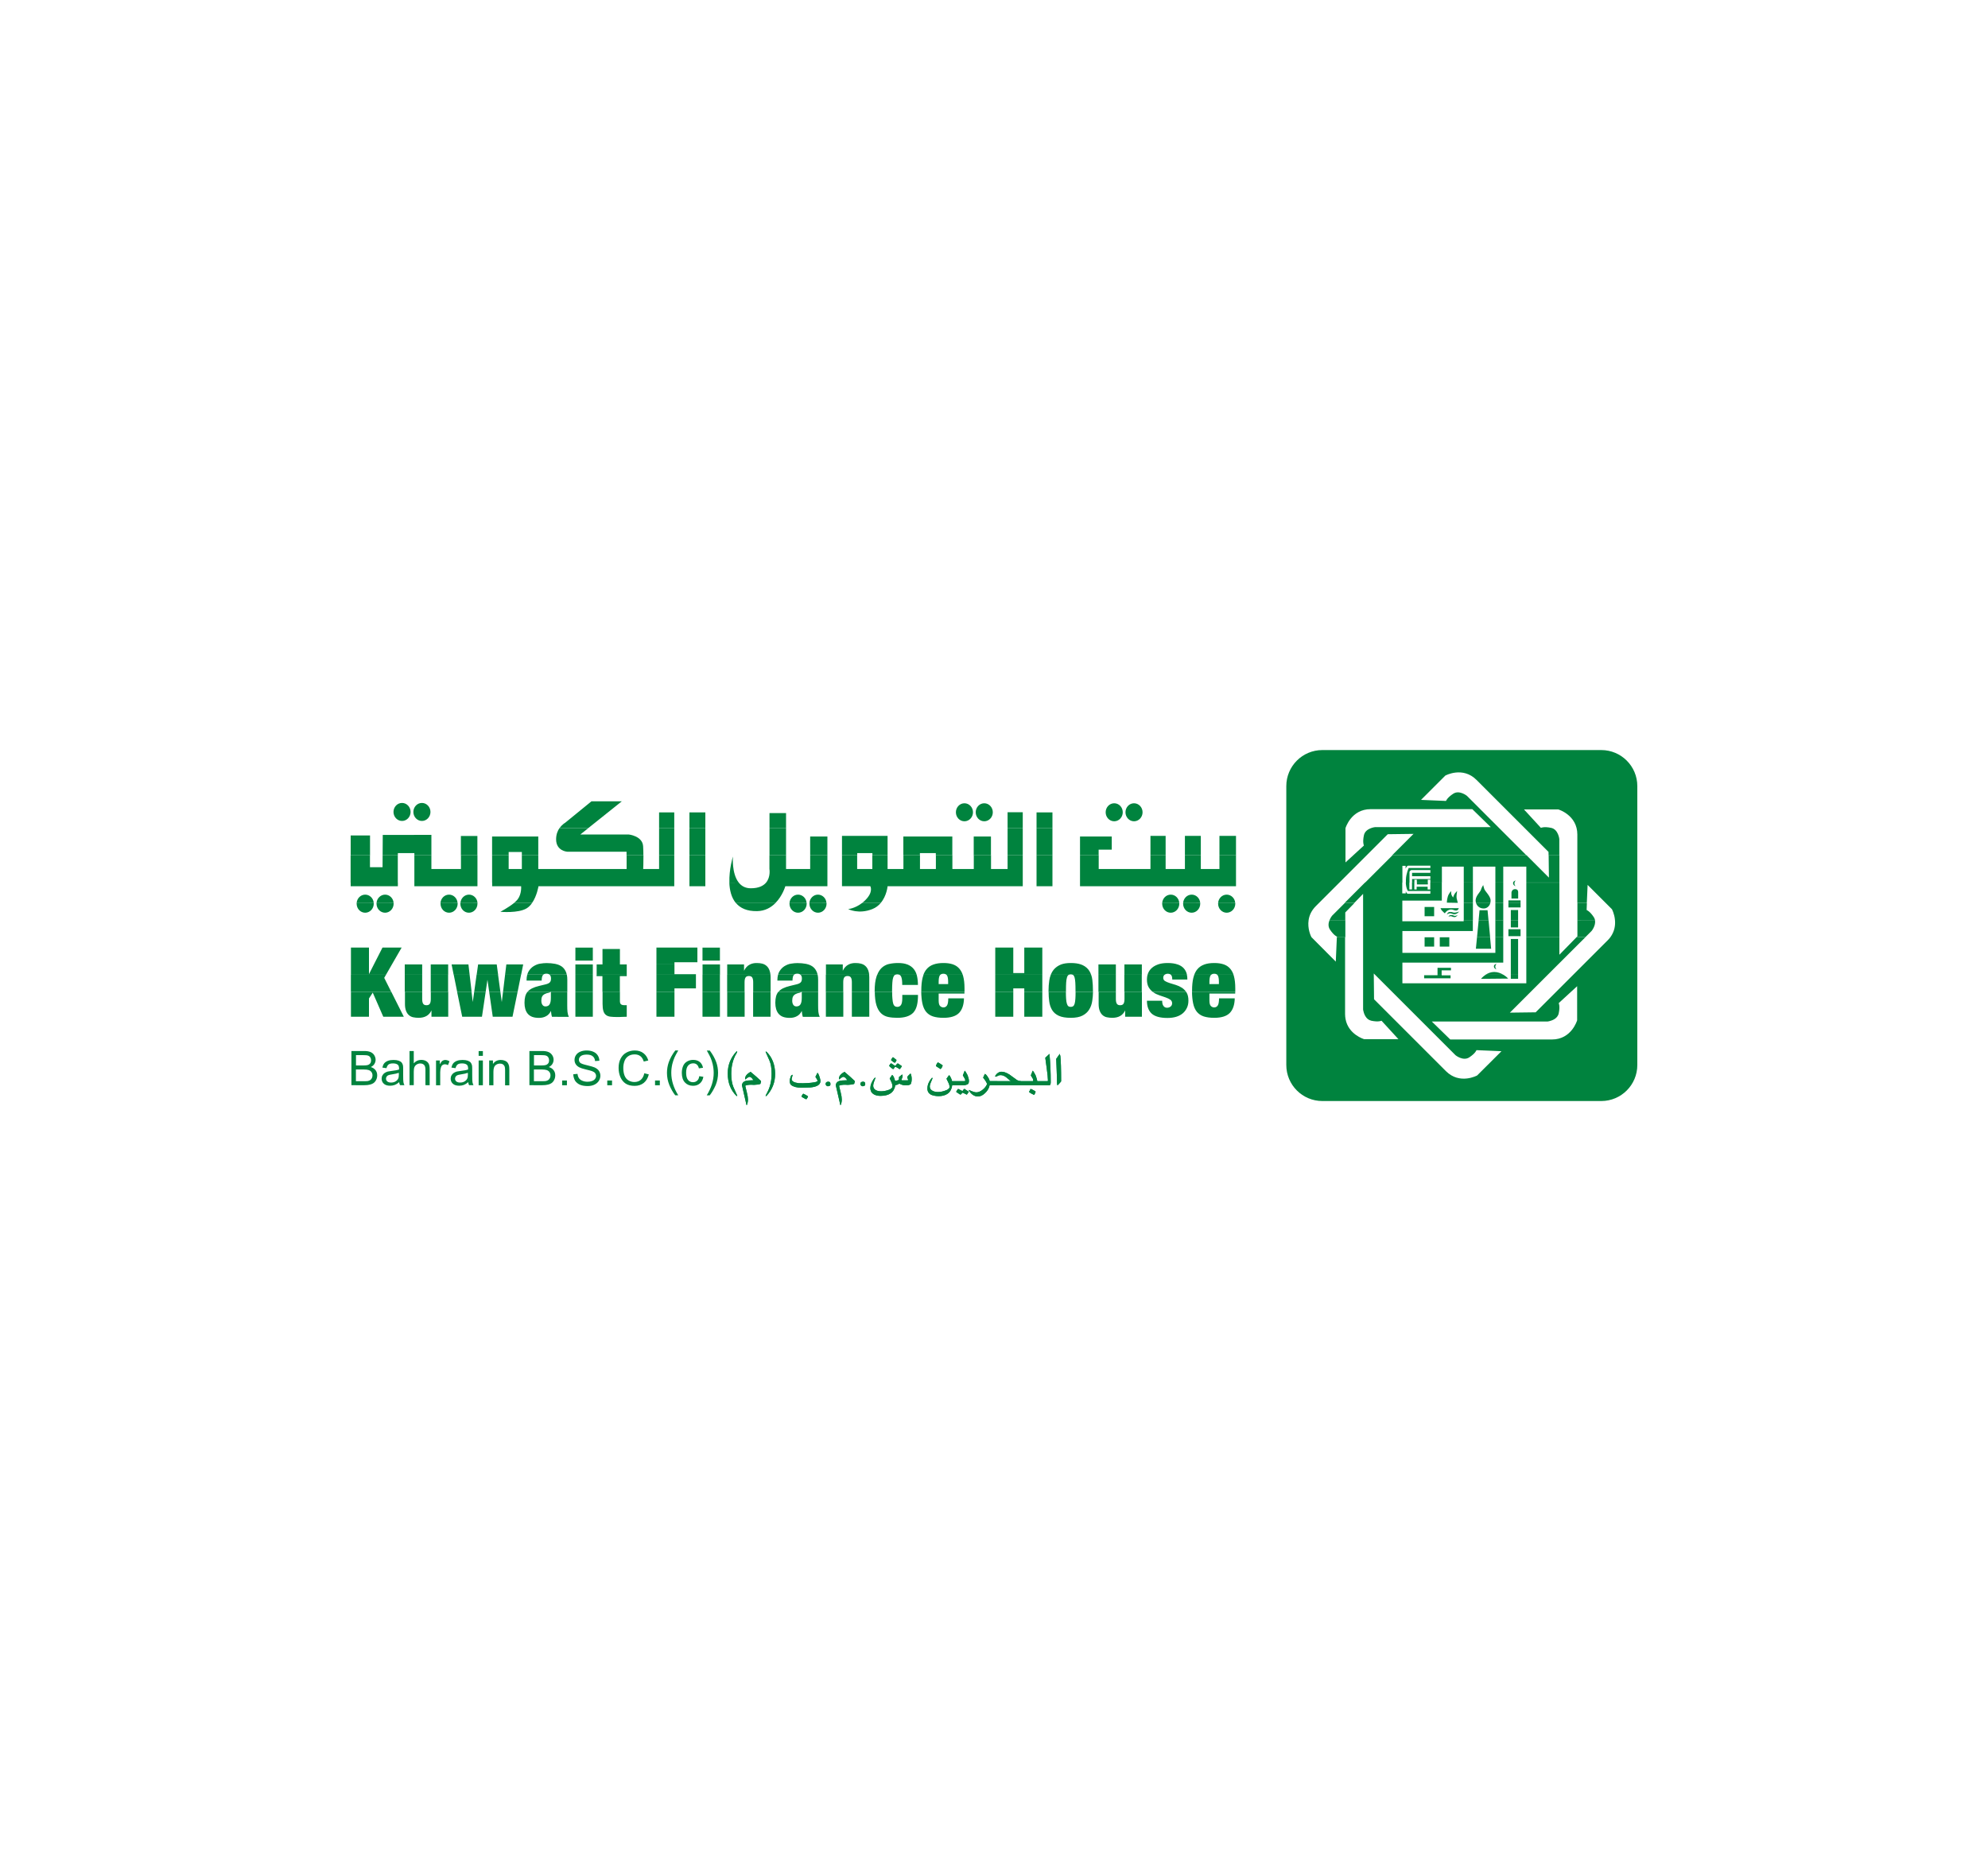 <?xml version="1.0" encoding="utf-8"?>
<!-- Generator: Adobe Illustrator 24.0.2, SVG Export Plug-In . SVG Version: 6.00 Build 0)  -->
<svg version="1.0" id="Layer_1" xmlns="http://www.w3.org/2000/svg" xmlns:xlink="http://www.w3.org/1999/xlink" x="0px" y="0px"
	 viewBox="0 0 300 280" enable-background="new 0 0 300 280" xml:space="preserve">
<g>
	<polygon fill="#00833E" points="230.33,141.45 235.32,141.45 235.32,144.09 237.9,141.45 239.24,141.45 235.12,145.56 
		230.33,145.56 230.33,141.45 	"/>
	<path fill="#00833E" d="M230.33,141.45h4.99v-8.24h-4.99V141.45z M241.64,113.2h-42.09c-3.01,0-5.44,2.44-5.44,5.44v42.09
		c0,3.01,2.44,5.44,5.44,5.44h42.09c3.01,0,5.44-2.44,5.44-5.44v-42.09C247.08,115.64,244.65,113.2,241.64,113.2z M203.04,124.99
		c0,0,0.84-2.87,3.79-2.87h15.35l2.78,2.71h-17.45c0,0-1.47,0.15-1.69,1.24c-0.23,1.09,0,1.54,0,1.54l-1.59,1.46l-1.19,1.09V124.99z
		 M222.91,162.31c0,0-2.62,1.44-4.71-0.65l-3.72-3.72l-4.12-4.12l-3.01-3.01l-0.01-1.11l-0.03-2.78l2.78,2.78l4.12,4.12l4.12,4.12
		l1.32,1.32c0,0,1.14,0.93,2.07,0.32c0.93-0.61,1.09-1.09,1.09-1.09l3.77,0.16L222.91,162.31z M237.99,154.01
		c0,0-0.84,2.87-3.79,2.87h-15.35l-2.78-2.71h17.45c0,0,0.55-0.06,1.03-0.35c0.3-0.18,0.58-0.46,0.67-0.89c0.23-1.09,0-1.54,0-1.54
		l1.84-1.69l0.94-0.86V154.01z M243.01,141.45c-0.12,0.16-0.26,0.33-0.42,0.48l-3.63,3.63l-7.22,7.22l-3.89,0.05l3.15-3.15
		l4.12-4.12h-4.79v2.84h-18.7v-3.12h15.22v-3.84h-1.19v2.37h-14.03v-3.3h10.63v-1.65h-1.38v0.18h-9.26v-3.12h5.96v-2.73l-1.74,0
		v1.05h-0.4v-0.42h-1.66v0.42h-0.35v-1.05h-0.35v1.04h-0.4v-1.04h-0.54c0.05,0.96,0.33,1.28,0.33,1.28h3.39l-0.02,0.42h-3.41
		c0,0-0.17-0.04-0.29-0.38v0.32h-0.53v-1.64h-5.62l-3.09,3.09h1.46l1.34-1.38v17.45c0,0,0.1,0.94,0.7,1.44
		c0.15,0.12,0.33,0.21,0.54,0.26c1.09,0.23,1.54,0,1.54,0l2.55,2.78h-5.18c0,0-2.37-0.69-2.8-3.04c-0.04-0.23-0.07-0.49-0.07-0.75
		v-11.61h-1.24l-0.16,3.7l-3.68-3.7c-0.1-0.19-0.62-1.29-0.42-2.58c0.1-0.68,0.41-1.42,1.09-2.1l0.47-0.47l7.21-7.21l3.17-3.17
		l3.89-0.05l-3.22,3.22h20.24l-8.96-8.96c0,0-1.14-0.93-2.07-0.32c-0.93,0.61-1.09,1.09-1.09,1.09l-3.77-0.16l3.67-3.67
		c0,0,2.62-1.44,4.71,0.66l10.86,10.86l0.01,0.51l1.62,0v-2.45c0,0-0.15-1.47-1.24-1.69c-1.09-0.23-1.54,0-1.54,0l-2.55-2.78h5.18
		c0,0,2.87,0.84,2.87,3.79v10.34l1.43,0l0.12-2.74l2.74,2.74l0.93,0.93c0,0,0.38,0.69,0.46,1.65
		C243.78,139.63,243.66,140.56,243.01,141.45z"/>
	<path fill="#00833E" d="M59.05,149.69l1.89,3.76h-3.1l-1.59-3.64l-0.57,0.88v2.76h-2.72v-3.76H59.05L59.05,149.69L59.05,149.69z
		 M63.71,149.69v1.08c0,0.33,0.05,0.57,0.15,0.72c0.1,0.15,0.26,0.22,0.5,0.22c0.23,0,0.4-0.07,0.5-0.22
		c0.1-0.15,0.15-0.39,0.15-0.72v-1.08h2.63v3.76h-2.53l0-0.96c-0.35,0.75-0.99,1.12-1.94,1.12c-0.29,0-0.56-0.03-0.81-0.08
		c-0.25-0.05-0.47-0.16-0.65-0.32c-0.19-0.16-0.33-0.38-0.44-0.66c-0.11-0.28-0.16-0.63-0.16-1.04v-1.82H63.71L63.71,149.69
		L63.71,149.69z M71.16,149.69l0.18,1.54l0.22-1.54h1.73l-0.56,3.76h-2.98l-0.77-3.76H71.16L71.16,149.69L71.16,149.69z
		 M75.51,149.69l0.21,1.54l0.19-1.54h2.2l-0.77,3.76h-2.98l-0.54-3.76H75.51L75.51,149.69L75.51,149.69z M83.09,149.69
		c-0.09,0.08-0.2,0.13-0.33,0.15c-0.16,0.02-0.34,0.08-0.53,0.17c-0.2,0.1-0.34,0.23-0.42,0.39c-0.08,0.16-0.12,0.37-0.12,0.63
		c0,0.26,0.06,0.47,0.17,0.63c0.12,0.16,0.27,0.23,0.46,0.23c0.29,0,0.5-0.11,0.62-0.32c0.13-0.21,0.19-0.54,0.19-0.98v-0.9h2.47
		v2.06c0,0.37,0.01,0.7,0.04,0.98c0.03,0.28,0.1,0.53,0.2,0.73H83.3c-0.05-0.14-0.08-0.28-0.1-0.42l-0.06-0.47
		c-0.17,0.35-0.4,0.62-0.72,0.79c-0.32,0.18-0.68,0.26-1.08,0.26c-0.4,0-0.73-0.05-1.01-0.15c-0.28-0.1-0.5-0.26-0.68-0.46
		c-0.17-0.2-0.3-0.45-0.38-0.73c-0.08-0.28-0.12-0.59-0.12-0.94c0-0.37,0.04-0.69,0.11-0.96c0.07-0.26,0.18-0.49,0.34-0.69
		L83.09,149.69L83.09,149.69L83.09,149.69z M89.46,149.69v3.76h-2.63v-3.76H89.46L89.46,149.69L89.46,149.69z M93.55,149.69v1.4
		c0,0.22,0.05,0.38,0.15,0.47c0.1,0.09,0.26,0.14,0.47,0.14h0.41v1.75c-0.24,0-0.49,0.01-0.73,0.02c-0.24,0.02-0.48,0.02-0.7,0.02
		c-0.4,0-0.74-0.02-1.02-0.05c-0.28-0.03-0.51-0.12-0.69-0.26c-0.18-0.14-0.31-0.34-0.39-0.61c-0.08-0.27-0.12-0.62-0.12-1.06v-1.84
		H93.55L93.55,149.69L93.55,149.69z M101.78,149.69v3.76h-2.72v-3.76H101.78L101.78,149.69L101.78,149.69z M108.64,149.69v3.76
		h-2.63v-3.76H108.64L108.64,149.69L108.64,149.69z M112.37,149.69v3.76h-2.63v-3.76H112.37L112.37,149.69L112.37,149.69z
		 M116.28,149.69v3.76h-2.63v-3.76H116.28L116.28,149.69L116.28,149.69z M120.95,149.69c-0.09,0.08-0.2,0.13-0.33,0.15
		c-0.16,0.02-0.34,0.08-0.53,0.17c-0.2,0.1-0.34,0.23-0.42,0.39c-0.08,0.16-0.12,0.37-0.12,0.63c0,0.26,0.06,0.47,0.17,0.63
		c0.12,0.16,0.27,0.23,0.46,0.23c0.29,0,0.5-0.11,0.62-0.32c0.13-0.21,0.19-0.54,0.19-0.98v-0.9h2.47v2.06
		c0,0.37,0.01,0.7,0.04,0.98c0.03,0.28,0.1,0.53,0.2,0.73h-2.55c-0.05-0.14-0.08-0.28-0.1-0.42l-0.06-0.47
		c-0.17,0.35-0.4,0.62-0.72,0.79c-0.32,0.18-0.68,0.26-1.08,0.26c-0.4,0-0.73-0.05-1.01-0.15c-0.28-0.1-0.5-0.26-0.68-0.46
		c-0.17-0.2-0.3-0.45-0.38-0.73c-0.08-0.28-0.12-0.59-0.12-0.94c0-0.37,0.04-0.69,0.11-0.96c0.07-0.26,0.18-0.49,0.34-0.69
		L120.95,149.69L120.95,149.69L120.95,149.69z M127.26,149.69v3.76h-2.63v-3.76H127.26L127.26,149.69L127.26,149.69z M131.18,149.69
		v3.76h-2.63v-3.76H131.18L131.18,149.69L131.18,149.69z M134.63,149.69c0,0.4,0.01,0.75,0.04,1.02c0.02,0.32,0.07,0.57,0.12,0.75
		s0.14,0.31,0.24,0.39c0.1,0.07,0.22,0.11,0.37,0.11c0.24,0,0.43-0.09,0.56-0.28c0.13-0.19,0.2-0.53,0.2-1.02v-0.51h2.37
		c0,0.62-0.05,1.15-0.16,1.59c-0.11,0.44-0.29,0.8-0.54,1.08c-0.5,0.53-1.3,0.79-2.42,0.79c-0.51,0-0.97-0.04-1.39-0.13
		c-0.42-0.09-0.78-0.28-1.07-0.56c-0.3-0.29-0.53-0.69-0.69-1.21c-0.16-0.51-0.24-1.18-0.25-2.02H134.63L134.63,149.69
		L134.63,149.69z M145.54,149.69v0.26h-3.89v1.03c0,0.43,0.07,0.71,0.22,0.85c0.14,0.14,0.31,0.21,0.49,0.21
		c0.23,0,0.41-0.09,0.54-0.28c0.13-0.19,0.2-0.55,0.2-1.09h2.37c-0.02,0.97-0.27,1.71-0.74,2.2c-0.48,0.49-1.26,0.74-2.35,0.74
		c-0.63,0-1.16-0.07-1.59-0.21c-0.43-0.14-0.77-0.38-1.04-0.7c-0.26-0.33-0.45-0.75-0.56-1.28c-0.1-0.48-0.16-1.06-0.17-1.74
		L145.54,149.69L145.54,149.69L145.54,149.69z M152.91,149.69v3.76h-2.72v-3.76H152.91L152.91,149.69L152.91,149.69z M157.29,149.69
		v3.76h-2.72v-3.76H157.29L157.29,149.69L157.29,149.69z M160.85,149.69c0,0.42,0.01,0.76,0.03,1.04c0.02,0.31,0.06,0.57,0.12,0.75
		c0.06,0.19,0.13,0.31,0.22,0.38c0.09,0.07,0.21,0.1,0.36,0.1c0.15,0,0.27-0.03,0.36-0.1c0.1-0.07,0.17-0.19,0.23-0.38
		c0.05-0.18,0.09-0.43,0.11-0.75c0.02-0.28,0.03-0.62,0.03-1.04l2.63,0c-0.01,0.45-0.04,0.9-0.11,1.34
		c-0.07,0.5-0.22,0.94-0.46,1.32c-0.23,0.39-0.57,0.69-1.01,0.92c-0.44,0.23-1.03,0.34-1.77,0.34c-0.77,0-1.37-0.1-1.82-0.31
		c-0.45-0.21-0.78-0.5-1.01-0.88c-0.22-0.38-0.37-0.81-0.43-1.31c-0.06-0.45-0.09-0.92-0.09-1.42L160.85,149.69L160.85,149.69
		L160.85,149.69z M168.39,149.69v1.08c0,0.33,0.05,0.57,0.15,0.72c0.1,0.15,0.26,0.22,0.5,0.22c0.23,0,0.4-0.07,0.5-0.22
		c0.1-0.15,0.15-0.39,0.15-0.72v-1.08h2.63v3.76h-2.53l0-0.96c-0.35,0.75-0.99,1.12-1.94,1.12c-0.29,0-0.56-0.03-0.81-0.08
		c-0.25-0.05-0.47-0.16-0.65-0.32c-0.19-0.16-0.33-0.38-0.44-0.66c-0.11-0.28-0.16-0.63-0.16-1.04v-1.82H168.39L168.39,149.69
		L168.39,149.69z M178.99,149.69c0.02,0.04,0.05,0.07,0.07,0.11c0.19,0.31,0.28,0.71,0.28,1.22c0,0.39-0.07,0.75-0.22,1.07
		c-0.15,0.32-0.35,0.6-0.62,0.83c-0.27,0.23-0.6,0.41-0.99,0.53c-0.39,0.12-0.84,0.18-1.34,0.18c-1.1,0-1.89-0.22-2.37-0.65
		c-0.48-0.44-0.72-1.09-0.72-1.95h2.3c0,0.16,0.01,0.3,0.04,0.44c0.03,0.14,0.08,0.25,0.15,0.34c0.13,0.19,0.31,0.28,0.55,0.28
		c0.2,0,0.38-0.06,0.53-0.18c0.15-0.12,0.23-0.28,0.23-0.5c0-0.23-0.1-0.41-0.28-0.54c-0.19-0.13-0.43-0.24-0.71-0.34l-0.91-0.31
		c-0.33-0.11-0.63-0.25-0.91-0.44c-0.04-0.03-0.08-0.05-0.12-0.08L178.99,149.69L178.99,149.69L178.99,149.69z M186.4,149.69v0.26
		h-3.89v1.03c0,0.43,0.07,0.71,0.22,0.85c0.14,0.14,0.31,0.21,0.49,0.21c0.23,0,0.41-0.09,0.54-0.28c0.13-0.19,0.2-0.55,0.2-1.09
		h2.37c-0.02,0.97-0.27,1.71-0.74,2.2c-0.48,0.49-1.26,0.74-2.35,0.74c-0.63,0-1.16-0.07-1.59-0.21c-0.43-0.14-0.77-0.38-1.04-0.7
		c-0.26-0.33-0.45-0.75-0.56-1.28c-0.1-0.48-0.16-1.06-0.17-1.74L186.4,149.69L186.4,149.69L186.4,149.69z"/>
	<path fill="#00833E" d="M58.25,147.11l-0.27,0.47l1.06,2.11h-6.09v-2.58H58.25L58.25,147.11z M63.71,147.11v2.58h-2.63v-2.58H63.71
		L63.71,147.11z M67.62,147.11v2.58H65v-2.58H67.62L67.62,147.11z M70.87,147.11l0.3,2.58h-2.18l-0.52-2.58H70.87L70.87,147.11z
		 M75.16,147.11l0.35,2.58h-1.69l-0.26-1.83l-0.27,1.83h-1.73l0.36-2.58H75.16L75.16,147.11z M78.63,147.11l-0.52,2.58h-2.2
		l0.31-2.58H78.63L78.63,147.11z M81.98,147.11c-0.02,0.02-0.04,0.04-0.05,0.05c-0.12,0.14-0.18,0.42-0.19,0.83h-2.28
		c0-0.33,0.03-0.62,0.1-0.88L81.98,147.11L81.98,147.11z M85.54,147.11c0.05,0.23,0.07,0.49,0.07,0.78v1.8h-2.47v-0.05
		c-0.02,0.02-0.03,0.03-0.05,0.05l-3.48,0c0.01-0.01,0.01-0.02,0.02-0.02c0.16-0.2,0.39-0.37,0.67-0.51
		c0.28-0.14,0.63-0.26,1.05-0.36l1.03-0.25c0.28-0.07,0.48-0.17,0.6-0.3c0.12-0.13,0.17-0.32,0.17-0.56c0-0.26-0.06-0.45-0.19-0.57
		L85.54,147.11L85.54,147.11z M89.46,147.11v2.58h-2.63v-2.58H89.46L89.46,147.11z M94.58,147.11v0.21h-1.04v2.36h-2.63v-2.36h-0.88
		v-0.21H94.58L94.58,147.11z M105.02,147.11v2.06h-3.24v0.52h-2.72v-2.58H105.02L105.02,147.11z M108.64,147.11v2.58h-2.63v-2.58
		H108.64L108.64,147.11z M116.27,147.11c0.01,0.12,0.02,0.25,0.02,0.38v2.2h-2.63v-1.45c0-0.33-0.05-0.57-0.15-0.72
		c-0.1-0.15-0.26-0.22-0.5-0.22c-0.23,0-0.4,0.07-0.5,0.22c-0.1,0.15-0.15,0.38-0.15,0.72v1.45h-2.63v-2.58H116.27L116.27,147.11z
		 M119.83,147.11c-0.02,0.02-0.04,0.04-0.05,0.05c-0.12,0.14-0.18,0.42-0.19,0.83h-2.28c0-0.33,0.03-0.62,0.1-0.88L119.83,147.11
		L119.83,147.11z M123.39,147.11c0.05,0.23,0.07,0.49,0.07,0.78v1.8H121v-0.05c-0.02,0.02-0.03,0.03-0.05,0.05l-3.48,0
		c0.01-0.01,0.01-0.02,0.02-0.02c0.16-0.2,0.39-0.37,0.67-0.51c0.28-0.14,0.63-0.26,1.05-0.36l1.03-0.25
		c0.28-0.07,0.48-0.17,0.6-0.3c0.12-0.13,0.17-0.32,0.17-0.56c0-0.26-0.06-0.45-0.19-0.57L123.39,147.11L123.39,147.11z
		 M131.16,147.11c0.01,0.12,0.02,0.25,0.02,0.38v2.2h-2.63v-1.45c0-0.33-0.05-0.57-0.15-0.72c-0.1-0.15-0.26-0.22-0.5-0.22
		c-0.23,0-0.4,0.07-0.5,0.22c-0.1,0.15-0.15,0.38-0.15,0.72v1.45h-2.63v-2.58H131.16L131.16,147.11z M135.1,147.11
		c-0.03,0.01-0.05,0.03-0.08,0.05c-0.1,0.07-0.18,0.2-0.24,0.39c-0.06,0.19-0.1,0.44-0.12,0.76c-0.02,0.32-0.04,0.72-0.04,1.2
		c0,0.06,0,0.12,0,0.18l-2.63,0c0-0.02,0-0.03,0-0.05c0-0.94,0.09-1.69,0.28-2.25c0.03-0.1,0.06-0.19,0.1-0.28H135.1L135.1,147.11z
		 M138.33,147.11c0.02,0.06,0.04,0.13,0.05,0.19c0.09,0.41,0.14,0.86,0.14,1.35h-2.37c0-0.32-0.01-0.58-0.04-0.78
		c-0.03-0.2-0.07-0.36-0.13-0.49c-0.06-0.13-0.15-0.22-0.27-0.27H138.33L138.33,147.11z M141.91,147.11
		c-0.04,0.04-0.08,0.08-0.11,0.14c-0.1,0.2-0.15,0.5-0.15,0.92v0.35h1.43v-0.35c0-0.42-0.05-0.73-0.15-0.92l0,0
		c-0.03-0.05-0.06-0.1-0.11-0.14l2.46,0c0.03,0.07,0.05,0.15,0.07,0.23c0.13,0.48,0.2,1.08,0.2,1.81v0.54h-6.52
		c0-0.06,0-0.12,0-0.18c0-0.76,0.06-1.4,0.19-1.93c0.04-0.17,0.09-0.32,0.14-0.47H141.91L141.91,147.11z M157.29,147.11v2.58h-2.72
		v-0.52h-1.66v0.52h-2.72v-2.58H157.29L157.29,147.11z M161.29,147.11c-0.02,0.01-0.04,0.03-0.06,0.04
		c-0.09,0.07-0.17,0.19-0.22,0.38c-0.06,0.18-0.1,0.44-0.12,0.76c-0.02,0.32-0.03,0.73-0.03,1.22c0,0.06,0,0.12,0,0.18l-2.63,0
		c0-0.07,0-0.13,0-0.19c0-0.52,0.04-1.02,0.11-1.52c0.05-0.31,0.12-0.6,0.23-0.87L161.29,147.11L161.29,147.11z M164.66,147.11
		c0.09,0.24,0.15,0.5,0.18,0.78c0.06,0.5,0.09,1.04,0.09,1.61c0,0.06,0,0.12,0,0.18l-2.63,0c0-0.06,0-0.12,0-0.18
		c0-0.5-0.01-0.9-0.03-1.22c-0.02-0.32-0.06-0.57-0.11-0.76c-0.05-0.18-0.13-0.31-0.23-0.38c-0.02-0.02-0.04-0.03-0.06-0.04
		L164.66,147.11L164.66,147.11z M168.39,147.11v2.58h-2.63v-2.58H168.39L168.39,147.11z M172.3,147.11v2.58h-2.63v-2.58H172.3
		L172.3,147.11z M175.74,147.11C175.74,147.11,175.73,147.11,175.74,147.11c-0.13,0.11-0.2,0.26-0.2,0.46c0,0.22,0.09,0.39,0.28,0.5
		c0.19,0.11,0.42,0.21,0.71,0.3l0.91,0.28c0.32,0.1,0.63,0.24,0.91,0.42c0.25,0.16,0.46,0.37,0.64,0.62l-5.04,0
		c-0.23-0.18-0.43-0.4-0.59-0.66c-0.19-0.31-0.28-0.71-0.28-1.21c0-0.25,0.03-0.48,0.09-0.71L175.74,147.11L175.74,147.11z
		 M179.11,147.11c0.05,0.22,0.07,0.46,0.07,0.72h-2.28c0-0.34-0.06-0.57-0.18-0.69c-0.01-0.01-0.02-0.02-0.03-0.03L179.11,147.11
		L179.11,147.11z M182.77,147.11c-0.04,0.04-0.08,0.08-0.11,0.14c-0.1,0.2-0.15,0.5-0.15,0.92v0.35h1.43v-0.35
		c0-0.42-0.05-0.73-0.15-0.92l0,0c-0.03-0.05-0.06-0.1-0.11-0.14l2.46,0c0.03,0.07,0.05,0.15,0.07,0.23c0.13,0.48,0.2,1.08,0.2,1.81
		v0.54h-6.52c0-0.06,0-0.12,0-0.18c0-0.76,0.06-1.4,0.19-1.93c0.04-0.17,0.09-0.32,0.14-0.47H182.77L182.77,147.11z M217.56,147.11
		v0.09h1.34v0.45h-3.99v-0.47l0,0h2.02v-0.07H217.56L217.56,147.11z M226.87,147.11c0.45,0.27,0.73,0.58,0.73,0.58l-4.11,0.04l0,0
		c0,0,0.26-0.33,0.7-0.62H226.87L226.87,147.11z M229.09,147.11v0.61h-1.1v-0.61H229.09L229.09,147.11z"/>
	<path fill="#00833E" d="M52.96,147.11v-1.55h2.72l0,0v1.46l0.74-1.46h2.72l-0.89,1.55H52.96L52.96,147.11z M61.08,147.11v-1.55
		h2.63l0,0v1.55H61.08L61.08,147.11z M65,147.11v-1.55h2.63l0,0v1.55H65L65,147.11z M68.46,147.11l-0.31-1.55h2.54l0,0l0.18,1.55
		H68.46L68.46,147.11z M71.93,147.11l0.22-1.55h2.81l0,0l0.21,1.55H71.93L71.93,147.11z M76.22,147.11l0.19-1.55h2.54l0,0
		l-0.31,1.55H76.22L76.22,147.11z M79.56,147.11c0.05-0.18,0.12-0.35,0.2-0.49c0.2-0.34,0.46-0.61,0.76-0.8
		c0.17-0.1,0.34-0.19,0.52-0.26l3.11,0l0,0c0.22,0.07,0.41,0.17,0.58,0.28c0.28,0.19,0.49,0.45,0.64,0.77
		c0.07,0.14,0.12,0.31,0.16,0.49l-2.59,0c-0.11-0.1-0.27-0.15-0.47-0.15c-0.22,0-0.38,0.05-0.5,0.15H79.56L79.56,147.11z
		 M86.83,147.11v-1.55h2.63l0,0v1.55H86.83L86.83,147.11z M90.04,147.11v-1.55h4.54l0,0v1.55H90.04L90.04,147.11z M99.06,147.11
		v-1.55h2.72l0,0v1.46h3.24v0.09H99.06L99.06,147.11z M106.02,147.11v-1.55h2.63l0,0v1.55H106.02L106.02,147.11z M109.74,147.11
		v-1.55h2.54l0,0v0.95c0.21-0.44,0.5-0.76,0.89-0.95l2.19,0c0.12,0.06,0.22,0.13,0.32,0.22c0.19,0.16,0.33,0.38,0.44,0.66
		c0.07,0.19,0.12,0.41,0.15,0.67L109.74,147.11L109.74,147.11z M117.41,147.11c0.05-0.18,0.12-0.35,0.2-0.49
		c0.2-0.34,0.46-0.61,0.76-0.8c0.17-0.1,0.34-0.19,0.52-0.26l3.11,0l0,0c0.22,0.07,0.41,0.17,0.58,0.28
		c0.28,0.19,0.49,0.45,0.64,0.77c0.07,0.14,0.12,0.31,0.16,0.49l-2.59,0c-0.11-0.1-0.27-0.15-0.47-0.15c-0.22,0-0.38,0.05-0.5,0.15
		H117.41L117.41,147.11z M124.64,147.11v-1.55h2.54l0,0v0.95c0.21-0.44,0.5-0.76,0.89-0.95l2.19,0c0.12,0.06,0.22,0.13,0.32,0.22
		c0.19,0.16,0.33,0.38,0.44,0.66c0.07,0.19,0.12,0.41,0.15,0.67L124.64,147.11L124.64,147.11z M132.38,147.11
		c0.17-0.43,0.39-0.77,0.65-1.02c0.25-0.24,0.54-0.41,0.86-0.53l3.03,0l0,0c0.02,0.01,0.04,0.01,0.06,0.02
		c0.38,0.16,0.69,0.39,0.92,0.68c0.19,0.24,0.33,0.52,0.43,0.85l-2.62,0c-0.09-0.04-0.19-0.06-0.31-0.06c-0.11,0-0.2,0.02-0.29,0.06
		H132.38L132.38,147.11z M139.35,147.11c0.12-0.32,0.27-0.59,0.46-0.82c0.27-0.33,0.62-0.57,1.04-0.72c0.01,0,0.02-0.01,0.03-0.01
		l2.96,0l0,0c0.36,0.13,0.66,0.33,0.91,0.61c0.22,0.25,0.4,0.56,0.53,0.94h-2.46c-0.11-0.1-0.26-0.15-0.46-0.15
		c-0.19,0-0.34,0.05-0.45,0.15L139.35,147.11L139.35,147.11z M150.19,147.11v-1.55h2.72l0,0v1.3h1.66v-1.3h2.72v1.55H150.19
		L150.19,147.11z M158.57,147.11c0.07-0.16,0.14-0.32,0.23-0.47c0.23-0.39,0.57-0.7,1.01-0.94c0.1-0.05,0.2-0.1,0.31-0.14l3.01,0
		l0,0c0.1,0.03,0.18,0.07,0.27,0.11c0.45,0.22,0.78,0.52,1.01,0.9c0.1,0.17,0.18,0.35,0.25,0.54l-2.78,0
		c-0.08-0.04-0.18-0.06-0.3-0.06c-0.11,0-0.21,0.02-0.29,0.06L158.57,147.11L158.57,147.11z M165.76,147.11v-1.55h2.63l0,0v1.55
		H165.76L165.76,147.11z M169.68,147.11v-1.55h2.63l0,0v1.55H169.68L169.68,147.11z M173.17,147.11c0.03-0.09,0.06-0.18,0.1-0.27
		c0.13-0.3,0.32-0.56,0.58-0.78c0.24-0.21,0.53-0.37,0.89-0.5l2.99,0l0,0c0.76,0.27,1.22,0.78,1.39,1.55h-2.42
		c-0.12-0.1-0.28-0.15-0.48-0.15c-0.19,0-0.34,0.05-0.47,0.15L173.17,147.11L173.17,147.11z M180.22,147.11
		c0.12-0.32,0.27-0.59,0.46-0.82c0.27-0.33,0.62-0.57,1.04-0.72c0.01,0,0.02-0.01,0.03-0.01l2.96,0l0,0
		c0.36,0.13,0.66,0.33,0.91,0.61c0.22,0.25,0.4,0.56,0.53,0.94h-2.46c-0.11-0.1-0.26-0.15-0.46-0.15c-0.19,0-0.34,0.05-0.45,0.15
		L180.22,147.11L180.22,147.11z M216.93,147.11v-1.05h2.03v0.39h-1.41v0.66H216.93L216.93,147.11z M224.18,147.11
		c0.34-0.22,0.78-0.42,1.3-0.42c0.54,0,1.02,0.2,1.38,0.42L224.18,147.11L224.18,147.11z M227.99,147.11v-1.55h1.1l0,0v1.55H227.99
		L227.99,147.11z M225.59,145.56c-0.08,0.06-0.15,0.15-0.15,0.29c0,0.35,0.39,0.45,0.39,0.45s-0.22-0.19-0.18-0.47
		c0.02-0.12,0.06-0.21,0.1-0.27L225.59,145.56L225.59,145.56L225.59,145.56z"/>
	<path fill="#00833E" d="M224.86,141.45l0.16,1.73h-2.3l0.17-1.73H224.86L224.86,141.45L224.86,141.45z M52.96,145.56v-2.55h2.72
		v2.55H52.96L52.96,145.56L52.96,145.56z M56.42,145.56l1.3-2.55h2.89l-1.47,2.55H56.42L56.42,145.56L56.42,145.56z M61.08,145.56
		v-0.01h2.63v0.01H61.08L61.08,145.56L61.08,145.56z M65,145.56v-0.01h2.63v0.01H65L65,145.56L65,145.56z M68.15,145.56l0-0.01h2.54
		l0,0.01H68.15L68.15,145.56L68.15,145.56z M72.14,145.56l0-0.01h2.8l0,0.01H72.14L72.14,145.56L72.14,145.56z M76.41,145.56l0-0.01
		h2.54l0,0.01H76.41L76.41,145.56L76.41,145.56z M81.05,145.56c0.15-0.06,0.3-0.1,0.45-0.12c0.35-0.06,0.68-0.09,0.98-0.09
		c0.46,0,0.88,0.04,1.26,0.11c0.14,0.03,0.28,0.06,0.41,0.11L81.05,145.56L81.05,145.56L81.05,145.56z M86.83,145.56v-0.01h2.63
		v0.01H86.83L86.83,145.56L86.83,145.56z M90.04,145.56v-0.01h0.88v-2.33h2.63v2.33h1.04v0.01H90.04L90.04,145.56L90.04,145.56z
		 M99.06,145.56v-2.55h6.18v2.21h-3.46v0.33H99.06L99.06,145.56L99.06,145.56z M106.02,145.56v-0.01h2.63v0.01H106.02L106.02,145.56
		L106.02,145.56z M109.74,145.56v-0.01h2.54v0.01H109.74L109.74,145.56L109.74,145.56z M113.17,145.56
		c0.29-0.15,0.64-0.22,1.05-0.22c0.29,0,0.56,0.03,0.81,0.09c0.12,0.03,0.23,0.07,0.33,0.12L113.17,145.56L113.17,145.56
		L113.17,145.56z M118.9,145.56c0.15-0.06,0.3-0.1,0.45-0.12c0.35-0.06,0.68-0.09,0.98-0.09c0.46,0,0.88,0.04,1.26,0.11
		c0.14,0.03,0.28,0.06,0.41,0.11L118.9,145.56L118.9,145.56L118.9,145.56z M124.64,145.56v-0.01h2.54v0.01H124.64L124.64,145.56
		L124.64,145.56z M128.07,145.56c0.29-0.15,0.64-0.22,1.04-0.22c0.29,0,0.56,0.03,0.81,0.09c0.12,0.03,0.23,0.07,0.33,0.12
		L128.07,145.56L128.07,145.56L128.07,145.56z M133.88,145.56c0.08-0.03,0.17-0.05,0.26-0.07c0.43-0.1,0.89-0.15,1.39-0.15
		c0.55,0,1.02,0.07,1.39,0.22L133.88,145.56L133.88,145.56L133.88,145.56z M140.88,145.56c0.42-0.15,0.92-0.22,1.5-0.22
		c0.52,0,0.98,0.06,1.38,0.19c0.03,0.01,0.05,0.02,0.08,0.03L140.88,145.56L140.88,145.56L140.88,145.56z M150.19,145.56v-2.55h2.72
		v2.55H150.19L150.19,145.56L150.19,145.56z M154.57,145.56v-2.55h2.72v2.55H154.57L154.57,145.56L154.57,145.56z M160.12,145.56
		c0.4-0.15,0.88-0.22,1.46-0.22c0.62,0,1.14,0.07,1.55,0.22L160.12,145.56L160.12,145.56L160.12,145.56z M165.76,145.56v-0.01h2.63
		v0.01H165.76L165.76,145.56L165.76,145.56z M169.68,145.56v-0.01h2.63v0.01H169.68L169.68,145.56L169.68,145.56z M174.73,145.56
		c0.03-0.01,0.06-0.02,0.09-0.03c0.39-0.13,0.86-0.19,1.39-0.19c0.59,0,1.09,0.07,1.5,0.22H174.73L174.73,145.56L174.73,145.56z
		 M181.74,145.56c0.42-0.15,0.92-0.22,1.5-0.22c0.53,0,0.98,0.06,1.38,0.19c0.03,0.01,0.05,0.02,0.08,0.03L181.74,145.56
		L181.74,145.56L181.74,145.56z M225.75,145.56c0.05-0.08,0.11-0.11,0.11-0.11s-0.14,0.02-0.26,0.11L225.75,145.56L225.75,145.56
		L225.75,145.56z M227.99,145.56v-3.85h1.1v3.85H227.99L227.99,145.56L227.99,145.56z M108.64,143.02v1.96h-2.63v-1.96H108.64
		L108.64,143.02L108.64,143.02z M89.46,143.02v1.96h-2.63v-1.96H89.46L89.46,143.02L89.46,143.02z M217.27,141.46h1.44v1.4h-1.44
		V141.46L217.27,141.46L217.27,141.46z M214.98,141.46h1.44v1.4h-1.44V141.46L214.98,141.46L214.98,141.46z"/>
	<path fill="#00833E" d="M200.63,138.87c-0.16,0.41-0.25,0.94,0.06,1.41c0.61,0.93,1.09,1.09,1.09,1.09l0,0.08h1.24v-2.58
		L200.63,138.87L200.63,138.87L200.63,138.87z M224.63,138.87l0.24,2.58h-1.98l0.25-2.58H224.63L224.63,138.87L224.63,138.87z
		 M225.66,138.87v2.58h1.19v-2.58H225.66L225.66,138.87L225.66,138.87z M229.09,138.87v1.1h-1.1v-1.1H229.09L229.09,138.87
		L229.09,138.87z M238.04,138.87v2.43l-0.14,0.14h1.34l0.95-0.95c0,0,0.66-0.81,0.5-1.63L238.04,138.87L238.04,138.87L238.04,138.87
		z M227.63,140.24h1.83v1.05h-1.83V140.24L227.63,140.24L227.63,140.24z"/>
	<path fill="#00833E" d="M56.4,136.3c0,0.03,0,0.06,0,0.09c0,0.75-0.58,1.36-1.29,1.36c-0.72,0-1.29-0.61-1.29-1.36
		c0-0.03,0-0.06,0-0.09L56.4,136.3L56.4,136.3L56.4,136.3z M59.4,136.3c0,0.03,0,0.06,0,0.09c0,0.75-0.58,1.36-1.29,1.36
		c-0.71,0-1.29-0.61-1.29-1.36c0-0.03,0-0.06,0-0.09L59.4,136.3L59.4,136.3L59.4,136.3z M69.06,136.3c0,0.03,0,0.06,0,0.09
		c0,0.75-0.58,1.36-1.29,1.36c-0.72,0-1.29-0.61-1.29-1.36c0-0.03,0-0.06,0-0.09L69.06,136.3L69.06,136.3L69.06,136.3z M72.05,136.3
		c0,0.03,0,0.06,0,0.09c0,0.75-0.58,1.36-1.29,1.36c-0.72,0-1.29-0.61-1.29-1.36c0-0.03,0-0.06,0-0.09L72.05,136.3L72.05,136.3
		L72.05,136.3z M80.28,136.3c-0.22,0.32-0.49,0.6-0.81,0.79c-1.27,0.77-3.96,0.52-3.96,0.52s1.21-0.64,2.04-1.31L80.28,136.3
		L80.28,136.3L80.28,136.3z M117.01,136.3c-0.66,0.66-1.56,1.19-2.76,1.21c-1.54,0.03-2.54-0.46-3.18-1.21L117.01,136.3
		L117.01,136.3L117.01,136.3z M121.73,136.3c0,0.03,0,0.06,0,0.09c0,0.75-0.58,1.36-1.3,1.36c-0.71,0-1.29-0.61-1.29-1.36
		c0-0.03,0-0.06,0-0.09L121.73,136.3L121.73,136.3L121.73,136.3z M124.73,136.3c0,0.03,0,0.06,0,0.09c0,0.75-0.58,1.36-1.29,1.36
		c-0.71,0-1.29-0.61-1.29-1.36c0-0.03,0-0.06,0-0.09L124.73,136.3L124.73,136.3L124.73,136.3z M132.89,136.3
		c-0.31,0.36-0.72,0.69-1.25,0.9c-2.08,0.83-3.65,0-3.65,0s1.01-0.08,2.08-0.9L132.89,136.3L132.89,136.3L132.89,136.3z
		 M177.96,136.3c0,0.03,0,0.06,0,0.09c0,0.75-0.58,1.36-1.29,1.36c-0.72,0-1.29-0.61-1.29-1.36c0-0.03,0-0.06,0-0.09L177.96,136.3
		L177.96,136.3L177.96,136.3z M181.12,136.3c0,0.03,0,0.06,0,0.09c0,0.75-0.58,1.36-1.29,1.36c-0.72,0-1.29-0.61-1.29-1.36
		c0-0.03,0-0.06,0-0.09L181.12,136.3L181.12,136.3L181.12,136.3z M186.41,136.3c0,0.03,0,0.06,0,0.09c0,0.75-0.58,1.36-1.3,1.36
		c-0.71,0-1.29-0.61-1.29-1.36c0-0.03,0-0.06,0-0.09L186.41,136.3L186.41,136.3L186.41,136.3z M202.92,136.3l-1.91,1.91
		c0,0-0.22,0.28-0.38,0.67l2.38,0v-1.17l1.37-1.41H202.92L202.92,136.3L202.92,136.3z M220.89,136.3v2.58l1.38,0v-2.58H220.89
		L220.89,136.3L220.89,136.3z M222.75,136.3c0.16,0.46,0.54,0.81,1.16,0.81c0.38,0,0.83-0.25,0.98-0.81L222.75,136.3L222.75,136.3
		L222.75,136.3z M225.66,136.3v2.58l1.19,0v-2.58H225.66L225.66,136.3L225.66,136.3z M229.46,136.3v0.65h-1.83v-0.65H229.46
		L229.46,136.3L229.46,136.3z M238.04,136.3v2.58l2.66,0c-0.03-0.15-0.09-0.3-0.18-0.45c-0.61-0.93-1.09-1.09-1.09-1.09l0.04-1.03
		H238.04L238.04,136.3L238.04,136.3z M223.13,138.87l0.14-1.49h1.21l0.14,1.49H223.13L223.13,138.87L223.13,138.87z M227.99,138.87
		v-1.53h1.1v1.53H227.99L227.99,138.87L227.99,138.87z M214.98,136.88h1.44v1.4h-1.44V136.88L214.98,136.88L214.98,136.88z
		 M218.58,138.33c0,0,0.09-0.23,0.43-0.23c0.34,0,0.37,0.14,0.58,0.13c0.21-0.02,0.38-0.13,0.38-0.13s-0.19,0.3-0.45,0.31
		c-0.26,0.02-0.45-0.15-0.62-0.14C218.72,138.29,218.58,138.33,218.58,138.33L218.58,138.33L218.58,138.33z M218.34,138.03
		c0,0,0.09-0.4,0.49-0.4c0.4,0,0.46,0.16,0.8,0.1c0.34-0.06,0.55-0.16,0.55-0.16s-0.23,0.35-0.62,0.4c-0.38,0.05-0.5-0.19-0.82-0.13
		C218.44,137.91,218.34,138.03,218.34,138.03L218.34,138.03L218.34,138.03z M217.38,137.06h2.76c0,0-0.07,0.33-0.39,0.36
		c-0.32,0.03-0.6-0.29-1.09-0.1c-0.49,0.19-0.62,0.53-0.62,0.53s-0.32-0.27-0.45-0.43C217.46,137.27,217.38,137.06,217.38,137.06
		L217.38,137.06L217.38,137.06z"/>
	<path fill="#00833E" d="M60.04,133.2v0.55h-7.12v-0.55H60.04L60.04,133.2L60.04,133.2z M72.05,133.2v0.55h-9.52v-0.55H72.05
		L72.05,133.2L72.05,133.2z M101.75,133.2v0.55H81.26c0,0-0.23,1.48-0.98,2.54l-2.73,0c0.23-0.19,0.43-0.38,0.57-0.56
		c0.63-0.84,0.52-1.98,0.52-1.98h-4.37v-0.55H101.75L101.75,133.2L101.75,133.2z M106.44,133.2v0.55h-2.4v-0.55L106.44,133.2
		L106.44,133.2L106.44,133.2z M111.48,133.2c0.4,0.51,0.98,0.86,1.82,0.86c1.21,0,1.91-0.38,2.31-0.86l9.25,0v0.55h-6.35
		c0,0-0.41,1.45-1.51,2.55l-5.94,0c-0.7-0.82-0.96-1.97-1-3.09L111.48,133.2L111.48,133.2L111.48,133.2z M154.34,133.2v0.55h-20.4
		c0,0-0.12,1.46-1.05,2.54l-2.81,0c0.17-0.13,0.35-0.28,0.52-0.46c1.25-1.25,0.73-2.09,0.73-2.09h-4.27v-0.55H154.34L154.34,133.2
		L154.34,133.2z M158.82,133.2v0.55h-2.4v-0.55L158.82,133.2L158.82,133.2L158.82,133.2z M186.52,133.2v0.55h-23.54v-0.55H186.52
		L186.52,133.2L186.52,133.2z M213.82,133.2v0.28h1.65v-0.28H213.82L213.82,133.2L213.82,133.2z M220.89,133.2v3.09h1.38v-3.09
		L220.89,133.2L220.89,133.2L220.89,133.2z M225.66,133.2v3.09h1.19v-3.09H225.66L225.66,133.2L225.66,133.2z M228.34,133.2
		c-0.01,0.03-0.01,0.06-0.01,0.09c0,0.35,0.39,0.45,0.39,0.45s-0.23-0.19-0.18-0.47c0-0.03,0.01-0.05,0.01-0.07L228.34,133.2
		L228.34,133.2L228.34,133.2z M53.82,136.3c0.04-0.71,0.6-1.28,1.29-1.28c0.68,0,1.25,0.56,1.29,1.27L53.82,136.3L53.82,136.3
		L53.82,136.3z M56.82,136.3c0.04-0.71,0.61-1.28,1.29-1.28c0.69,0,1.25,0.56,1.29,1.27L56.82,136.3L56.82,136.3L56.82,136.3z
		 M66.47,136.3c0.04-0.71,0.6-1.28,1.29-1.28c0.69,0,1.25,0.56,1.29,1.27L66.47,136.3L66.47,136.3L66.47,136.3z M69.48,136.3
		c0.04-0.71,0.6-1.28,1.29-1.28c0.69,0,1.25,0.56,1.29,1.27L69.48,136.3L69.48,136.3L69.48,136.3z M119.14,136.3
		c0.04-0.71,0.6-1.28,1.29-1.28c0.69,0,1.25,0.56,1.29,1.27L119.14,136.3L119.14,136.3L119.14,136.3z M122.14,136.3
		c0.04-0.71,0.61-1.28,1.29-1.28c0.69,0,1.25,0.56,1.29,1.27L122.14,136.3L122.14,136.3L122.14,136.3z M175.38,136.3
		c0.04-0.71,0.6-1.28,1.29-1.28c0.69,0,1.25,0.56,1.29,1.27L175.38,136.3L175.38,136.3L175.38,136.3z M178.54,136.3
		c0.04-0.71,0.6-1.28,1.29-1.28c0.69,0,1.25,0.56,1.29,1.27L178.54,136.3L178.54,136.3L178.54,136.3z M183.82,136.3
		c0.04-0.71,0.6-1.28,1.29-1.28c0.69,0,1.25,0.56,1.29,1.27L183.82,136.3L183.82,136.3L183.82,136.3z M224.89,136.3
		c0.03-0.11,0.05-0.24,0.05-0.38c0.02-0.66-0.84-1.39-0.96-1.77c-0.13-0.38-0.15-0.58-0.15-0.58s-0.25,0.36-0.35,0.73
		c-0.1,0.35-0.94,1.01-0.78,1.8c0.01,0.07,0.03,0.14,0.05,0.2L224.89,136.3L224.89,136.3L224.89,136.3z M227.63,136.3v-0.41h1.83
		v0.41H227.63L227.63,136.3L227.63,136.3z M228.09,135.61v-0.92c0,0,0.05-0.5,0.55-0.5c0.5,0,0.46,0.46,0.46,0.46v0.96H228.09
		L228.09,135.61L228.09,135.61z M218.34,136.23c0,0-0.01-0.39,0.14-0.91c0.15-0.51,0.51-0.83,0.51-0.83s-0.02,0.3,0.03,0.5
		c0.05,0.19,0.26,0.46,0.26,0.46s0.11-0.38,0.27-0.6c0.16-0.22,0.34-0.38,0.34-0.38s-0.14,0.75-0.08,1.07
		c0.06,0.32,0.19,0.72,0.19,0.72L218.34,136.23L218.34,136.23L218.34,136.23z"/>
	<path fill="#00833E" d="M55.83,129.08v1.8h1.9l0.01-1.8h2.29v4.12l-7.12,0v-4.12H55.83L55.83,129.08L55.83,129.08z M65.1,129.08
		v2.07h4.46v-2.07h2.49v4.12h-9.52v-4.12H65.1L65.1,129.08L65.1,129.08z M78.75,129.08v2.07h-1.99v-2.07h-2.5v4.12h27.49v-4.12
		h-2.29v2.07h-2.4c0,0,0.05-0.96,0.04-2.07l-2.54,0v2.07H81.23v-2.07H78.75L78.75,129.08L78.75,129.08z M106.44,129.08v4.12l-2.4,0
		v-4.12H106.44L106.44,129.08L106.44,129.08z M118.62,129.08v2.07h3.64v-2.07h2.6v4.12h-9.25c0.71-0.86,0.5-2.05,0.5-2.05v-2.07
		H118.62L118.62,129.08L118.62,129.08z M131.64,129.08v2.07h-2.29v-2.07h-2.29v4.12l27.28,0v-4.12h-2.29v2.07h-2.5v-2.07h-2.6v2.07
		h-3.23v-2.07h-2.49v2.07h-2.4v-2.07h-2.5v2.07h-2.39v-2.07H131.64L131.64,129.08L131.64,129.08z M158.82,129.08v4.12l-2.4,0v-4.12
		H158.82L158.82,129.08L158.82,129.08z M165.8,129.08v2.07h7.81v-2.07h2.29v2.07h2.91v-2.07h2.4v2.07h2.81v-2.07h2.5v4.12l-23.54,0
		v-4.12H165.8L165.8,129.08L165.8,129.08z M210.13,129.08l-4.12,4.12l5.62,0v-2.53h0.49l-0.02,0.42c0,0,0.22-0.44,0.38-0.44h3.37
		l0,0.35l-3.27,0c0,0-0.39,0.82-0.42,1.74c-0.01,0.17,0,0.32,0,0.46l0.54,0v-1.61c0,0,0.1-0.28,0.34-0.28h2.81v0.42h-2.76v0.51h2.76
		l0,0.42h-2.76v0.53h0.35v-0.42h0.37v0.42h1.65v-0.43h0.39v0.43h1.74v-2.4h3.3v2.4l1.38,0v-2.4h3.39v2.4h1.19v-2.4h3.48v2.4l4.99,0
		v-4.12l-1.62,0l0.04,3.38l-3.38-3.38H210.13L210.13,129.08L210.13,129.08z M110.07,133.2c-0.07-2,0.53-3.93,0.53-3.93
		s-0.21,2.55,0.88,3.93L110.07,133.2L110.07,133.2L110.07,133.2z M228.55,133.2c0.06-0.23,0.19-0.31,0.19-0.31s-0.34,0.05-0.4,0.31
		L228.55,133.2L228.55,133.2L228.55,133.2z"/>
	<path fill="#00833E" d="M88.81,124.96l-1.23,0.98h7.29c0,0,2.08,0.21,2.18,1.77c0.03,0.45,0.04,0.92,0.04,1.37l-2.54,0l0,0v-0.54
		h-8.96c0,0-1.67-0.1-1.67-1.87c0-0.75,0.24-1.31,0.52-1.71L88.81,124.96L88.81,124.96z M101.75,124.96v4.12h-2.29l0,0v-4.12H101.75
		L101.75,124.96z M106.44,124.96v4.12h-2.4l0,0v-4.12H106.44L106.44,124.96z M118.62,124.96v4.12h-2.5l0,0v-4.12H118.62
		L118.62,124.96z M154.34,124.96v4.12h-2.29l0,0v-4.12H154.34L154.34,124.96z M158.82,124.96v4.12h-2.4l0,0v-4.12H158.82
		L158.82,124.96z M52.92,129.08v-2.99h2.92v2.99H52.92L52.92,129.08L52.92,129.08z M57.74,129.08l0.02-3.07l7.34-0.01v3.08h-2.57
		v-0.33h-2.49v0.33H57.74L57.74,129.08L57.74,129.08z M69.55,129.08v-2.91h2.49v2.91H69.55L69.55,129.08L69.55,129.08z
		 M74.26,129.08v-2.83h6.97v2.83h-2.48v-0.5h-1.99v0.5H74.26L74.26,129.08L74.26,129.08z M122.26,129.08v-2.83h2.6v2.83H122.26
		L122.26,129.08L122.26,129.08z M127.06,129.08v-2.93h6.88v2.93h-2.29v-0.33h-2.29v0.33H127.06L127.06,129.08L127.06,129.08z
		 M136.32,129.08v-2.83h7.39v2.83h-2.49v-0.33h-2.4v0.33H136.32L136.32,129.08L136.32,129.08z M146.94,129.08v-2.83h2.6v2.83H146.94
		L146.94,129.08L146.94,129.08z M162.98,129.08v-2.83h4.79v1.98h-1.98v0.85H162.98L162.98,129.08L162.98,129.08z M173.61,129.08
		v-2.93h2.29v2.93H173.61L173.61,129.08L173.61,129.08z M178.81,129.08v-2.93h2.4v2.93H178.81L178.81,129.08L178.81,129.08z
		 M184.02,129.08v-2.93h2.5v2.93H184.02L184.02,129.08L184.02,129.08z"/>
	<path fill="#00833E" d="M84.46,124.96c0.38-0.55,0.83-0.79,0.83-0.79l3.96-3.23h4.58l-5.02,4.01H84.46L84.46,124.96z M99.46,124.96
		v-2.35h2.29v2.35H99.46L99.46,124.96z M104.04,124.96v-2.35h2.4v2.35H104.04L104.04,124.96z M116.12,124.96v-2.25h2.5v2.25H116.12
		L116.12,124.96z M152.05,124.96v-2.38h2.29v2.38H152.05L152.05,124.96z M156.42,124.96v-2.35h2.4v2.35H156.42L156.42,124.96z
		 M144.25,122.59c0-0.75,0.58-1.36,1.29-1.36c0.71,0,1.29,0.61,1.29,1.36c0,0.75-0.58,1.36-1.29,1.36
		C144.82,123.95,144.25,123.34,144.25,122.59L144.25,122.59L144.25,122.59z M147.24,122.59c0-0.75,0.58-1.36,1.29-1.36
		c0.71,0,1.29,0.61,1.29,1.36c0,0.75-0.58,1.36-1.29,1.36C147.82,123.95,147.24,123.34,147.24,122.59L147.24,122.59L147.24,122.59z
		 M166.85,122.59c0-0.75,0.58-1.36,1.29-1.36c0.72,0,1.29,0.61,1.29,1.36c0,0.75-0.58,1.36-1.29,1.36
		C167.42,123.95,166.85,123.34,166.85,122.59L166.85,122.59L166.85,122.59z M169.84,122.59c0-0.75,0.58-1.36,1.29-1.36
		c0.71,0,1.29,0.61,1.29,1.36c0,0.75-0.58,1.36-1.29,1.36C170.42,123.95,169.84,123.34,169.84,122.59L169.84,122.59L169.84,122.59z
		 M59.38,122.54c0-0.75,0.58-1.36,1.29-1.36c0.71,0,1.29,0.61,1.29,1.36c0,0.75-0.58,1.36-1.29,1.36
		C59.96,123.9,59.38,123.29,59.38,122.54L59.38,122.54L59.38,122.54z M62.38,122.54c0-0.75,0.58-1.36,1.29-1.36
		c0.71,0,1.29,0.61,1.29,1.36c0,0.75-0.58,1.36-1.29,1.36C62.96,123.9,62.38,123.29,62.38,122.54L62.38,122.54L62.38,122.54z"/>
	<path fill="#008D4F" d="M160.13,163.2c-0.07,0.11-0.24,0.3-0.53,0.59h-0.04l-0.05-0.31c0-0.47-0.02-1.09-0.05-1.85l-0.07-1.83
		l0.54-0.76c0,0.15,0.03,0.24,0.08,0.29C160.09,160.02,160.13,161.31,160.13,163.2L160.13,163.2L160.13,163.2z"/>
	<path fill="#008D4F" d="M158.56,163.34c0,0.22-0.05,0.37-0.14,0.45h-1.97v-0.62h1.66l0.03-0.11c-0.01-0.43-0.07-1-0.17-1.72
		l-0.23-1.7l0.63-0.59C158.5,160.39,158.56,161.83,158.56,163.34L158.56,163.34L158.56,163.34z"/>
	<path fill="#008D4F" d="M156.57,163.54v0.25h-2.7v-0.62h2c0.03-0.03,0.05-0.07,0.05-0.11c0-0.02-0.01-0.06-0.02-0.11
		c-0.02-0.05-0.02-0.09-0.02-0.11l-0.32-0.54l0.28-0.71c0.09,0.07,0.23,0.3,0.43,0.68C156.47,162.8,156.57,163.22,156.57,163.54
		L156.57,163.54L156.57,163.54z M155.53,164.33l-0.25,0.48c0.23,0.17,0.48,0.31,0.76,0.43l0.06-0.04c0.01-0.03,0.04-0.11,0.11-0.24
		c0.05-0.09,0.07-0.17,0.06-0.23C155.93,164.51,155.69,164.38,155.53,164.33L155.53,164.33L155.53,164.33z"/>
	<path fill="#008D4F" d="M154.02,163.16v0.63h-4.81v-0.63l3.32,0.01c-0.4-0.35-0.64-0.55-0.72-0.61c-0.28-0.2-0.55-0.3-0.81-0.3
		c-0.12,0-0.23,0.02-0.35,0.07c-0.13,0.08-0.27,0.14-0.42,0.17c-0.07-0.04-0.07-0.1,0-0.2c0.23-0.34,0.51-0.52,0.82-0.55
		c0.35-0.03,0.78,0.11,1.28,0.42c0.03,0.02,0.4,0.29,1.13,0.83C153.65,163.1,153.84,163.16,154.02,163.16L154.02,163.16
		L154.02,163.16z"/>
	<path fill="#008D4F" d="M147.56,165.48c-0.51,0-0.97-0.3-1.36-0.9c0-0.05,0.01-0.08,0.03-0.08c0.51,0.24,0.88,0.36,1.09,0.36
		c0.32,0,0.64-0.13,0.97-0.4c0.32-0.25,0.53-0.53,0.66-0.84c-0.03-0.2-0.23-0.53-0.59-0.98l0.26-0.57c0.12,0.05,0.21,0.13,0.29,0.24
		c0.19,0.27,0.3,0.45,0.33,0.52c0.09,0.17,0.13,0.38,0.13,0.61c0,0.21-0.03,0.42-0.1,0.61c-0.13,0.36-0.35,0.68-0.66,0.96
		C148.27,165.33,147.92,165.48,147.56,165.48L147.56,165.48L147.56,165.48z"/>
	<path fill="#008D4F" d="M146.14,163.54c-0.06,0.09-0.26,0.18-0.59,0.25h-1.94v-0.62h2c0.03-0.03,0.05-0.07,0.05-0.11
		c0-0.02-0.01-0.06-0.02-0.11c-0.02-0.05-0.02-0.09-0.02-0.11l-0.32-0.54l0.28-0.71c0.09,0.07,0.23,0.3,0.43,0.68
		c0.14,0.37,0.21,0.66,0.21,0.88C146.22,163.29,146.19,163.42,146.14,163.54L146.14,163.54L146.14,163.54z M145.69,164.44
		c-0.06-0.07-0.1-0.1-0.15-0.1c-0.05,0-0.1,0.04-0.16,0.13c-0.07,0.12-0.12,0.18-0.15,0.19l-0.61-0.31h-0.06
		c-0.17,0.23-0.26,0.38-0.26,0.45l0.59,0.39c0.08,0.01,0.15-0.03,0.2-0.11c0.08-0.1,0.14-0.16,0.17-0.18
		c0.32,0.16,0.53,0.27,0.64,0.31l0.31-0.45C146,164.62,145.82,164.51,145.69,164.44L145.69,164.44L145.69,164.44z"/>
	<path fill="#008D4F" d="M143.58,162.86c0.08,0.2,0.12,0.43,0.12,0.69c0,0.49-0.14,0.92-0.43,1.28c-0.38,0.4-0.93,0.6-1.63,0.6
		c-0.38,0-0.74-0.06-1.09-0.19c-0.33-0.15-0.53-0.4-0.59-0.75c-0.06-0.65,0.17-1.26,0.68-1.83l0.08,0.03v0.06
		c-0.27,0.6-0.41,1-0.41,1.2c0,0.18,0.05,0.34,0.16,0.49c0.26,0.25,0.61,0.37,1.07,0.37c0.41,0,0.84-0.1,1.3-0.29
		c0.18-0.07,0.33-0.19,0.44-0.36c0.03-0.22-0.02-0.46-0.14-0.71l-0.31-0.65l0.39-0.54C143.34,162.36,143.46,162.56,143.58,162.86
		L143.58,162.86L143.58,162.86z M141.53,160.33c-0.16,0.19-0.26,0.38-0.29,0.57c0.32,0.2,0.56,0.35,0.7,0.45
		c0.18-0.18,0.28-0.37,0.31-0.57C141.95,160.57,141.71,160.42,141.53,160.33L141.53,160.33L141.53,160.33z"/>
	<path fill="#008D4F" d="M136.1,160.9c-0.06,0.14-0.17,0.3-0.33,0.47c-0.14-0.11-0.36-0.24-0.66-0.39c-0.03,0.02-0.08,0.08-0.16,0.2
		c-0.08,0.11-0.13,0.17-0.16,0.17c-0.03,0-0.07-0.02-0.12-0.06c-0.11-0.06-0.27-0.2-0.5-0.42c0.04-0.11,0.13-0.24,0.28-0.4
		c0.08,0.04,0.19,0.1,0.33,0.2c0.14,0.1,0.25,0.16,0.33,0.2c0.03-0.02,0.09-0.1,0.19-0.24c0.07-0.1,0.14-0.14,0.21-0.13
		C135.63,160.59,135.83,160.72,136.1,160.9L136.1,160.9L136.1,160.9z M134.78,159.57h-0.06c-0.17,0.21-0.25,0.35-0.25,0.44
		c0.19,0.16,0.37,0.3,0.56,0.4c0.19-0.21,0.27-0.36,0.25-0.45L134.78,159.57L134.78,159.57L134.78,159.57z M135,163.79
		c0.33-0.04,0.56-0.12,0.69-0.25c0.32,0.15,0.53,0.22,0.64,0.22v0.03h0.57c0.2,0,0.37-0.06,0.53-0.17c0.1-0.21,0.15-0.46,0.15-0.76
		c0-0.3-0.05-0.58-0.15-0.82h-0.06c-0.03,0.04-0.12,0.12-0.27,0.26c-0.12,0.11-0.19,0.21-0.19,0.29c0,0.04,0.01,0.09,0.03,0.13
		l0.05,0.1c0.03,0.07,0.05,0.11,0.05,0.13c0,0.03-0.01,0.06-0.03,0.1h-0.9l-0.08-0.08c0.12-0.27,0.18-0.46,0.18-0.57
		c0-0.09-0.02-0.17-0.07-0.24c-0.22,0.17-0.38,0.3-0.48,0.39c0,0,0,0.09,0,0.26c0,0.11-0.04,0.18-0.11,0.21
		c-0.05,0.01-0.14,0.03-0.26,0.07c-0.12,0.04-0.22,0.07-0.28,0.07V163.79L135,163.79L135,163.79z"/>
	<path fill="#008D4F" d="M135.11,163.78c-0.18,1.08-0.92,1.61-2.23,1.61c-0.67,0-1.13-0.2-1.4-0.6c-0.09-0.19-0.14-0.38-0.14-0.59
		c0-0.43,0.19-0.9,0.56-1.43c0.09-0.09,0.14-0.13,0.16-0.14c0.02,0,0.04,0.01,0.06,0.03c-0.01,0.02-0.08,0.21-0.21,0.57
		c-0.09,0.25-0.14,0.45-0.14,0.61c0,0.23,0.08,0.42,0.24,0.58c0.23,0.19,0.55,0.28,0.95,0.28c0.37,0,0.76-0.07,1.17-0.22
		c0.26-0.09,0.44-0.23,0.53-0.4c0.02-0.23-0.01-0.46-0.11-0.7c-0.01-0.01-0.1-0.22-0.29-0.62c0.07-0.12,0.2-0.3,0.37-0.53
		c0.14,0.09,0.25,0.28,0.34,0.56l0.1,0.31L135.11,163.78L135.11,163.78L135.11,163.78z"/>
	<path fill="#008D4F" d="M130.55,163.71c0,0.09-0.07,0.16-0.2,0.2c-0.18,0.05-0.31,0.03-0.39-0.06c-0.09-0.07-0.13-0.15-0.13-0.24
		c0-0.2,0.1-0.32,0.3-0.35c0.04-0.01,0.08-0.01,0.12-0.01c0.21,0,0.32,0.11,0.32,0.34C130.56,163.62,130.55,163.66,130.55,163.71
		L130.55,163.71L130.55,163.71z"/>
	<path fill="#008D4F" d="M128.98,163.14c0.01,0.03,0.02,0.06,0.02,0.1c0-0.04-0.03,0.07-0.1,0.34c-0.16,0.08-0.48,0.13-0.95,0.15
		c-0.14-0.01-0.28-0.02-0.41-0.02c-0.38,0-0.67,0.04-0.88,0.13l-0.04,0.03c0.01,0.07,0.1,0.41,0.25,1.03
		c0.11,0.42,0.16,0.77,0.16,1.05c0,0.28-0.05,0.55-0.15,0.8c-0.06,0.04-0.07,0.06-0.06,0.06l-0.7-3.04c0.06-0.43,0.37-0.66,0.94-0.7
		c0.14-0.01,0.4-0.02,0.8-0.04c-0.22-0.34-0.42-0.51-0.58-0.51c-0.1,0-0.22,0.05-0.35,0.16c-0.2,0.16-0.31,0.24-0.32,0.24
		c-0.01-0.04-0.01-0.09-0.01-0.13c0-0.38,0.28-0.72,0.83-1.03C128.04,162.27,128.56,162.73,128.98,163.14L128.98,163.14
		L128.98,163.14z"/>
	<path fill="#008D4F" d="M125.31,163.71c0,0.09-0.07,0.16-0.2,0.2c-0.18,0.05-0.31,0.03-0.39-0.06c-0.09-0.07-0.13-0.15-0.13-0.24
		c0-0.2,0.1-0.32,0.3-0.35c0.04-0.01,0.08-0.01,0.12-0.01c0.21,0,0.31,0.11,0.31,0.34C125.32,163.62,125.32,163.66,125.31,163.71
		L125.31,163.71L125.31,163.71z"/>
	<path fill="#008D4F" d="M122.3,164.12c-0.15,0-0.37,0.01-0.67,0.02c-0.3,0.02-0.52,0.02-0.67,0.02c-0.7,0-1.23-0.14-1.58-0.41
		c-0.14-0.15-0.21-0.35-0.21-0.61c0-0.2,0.06-0.44,0.17-0.71c0.04-0.11,0.12-0.19,0.24-0.22l0.03,0.04
		c-0.1,0.34-0.15,0.54-0.15,0.58c0,0.26,0.19,0.44,0.56,0.55c0.03,0.01,0.19,0.04,0.49,0.1c0.97,0.03,1.8-0.03,2.48-0.15
		c0.14-0.04,0.21-0.07,0.21-0.07c0.09-0.04,0.15-0.08,0.18-0.12c-0.03-0.15-0.14-0.36-0.33-0.62l0.31-0.61
		c0.08,0.04,0.16,0.18,0.25,0.43c0.14,0.38,0.2,0.66,0.2,0.84C123.8,163.7,123.3,164.02,122.3,164.12L122.3,164.12L122.3,164.12z
		 M121.21,165.06c-0.17,0.19-0.25,0.35-0.25,0.47c0.06,0.03,0.18,0.1,0.35,0.2c0.15,0.09,0.27,0.15,0.37,0.18
		c0.15-0.18,0.23-0.32,0.26-0.44C121.78,165.34,121.54,165.2,121.21,165.06L121.21,165.06L121.21,165.06z"/>
	<path fill="#008D4F" d="M115.53,158.74c0.02-0.02,0.04-0.03,0.07-0.03c0.03,0,0.05,0.01,0.08,0.03c0.86,0.86,1.29,1.98,1.29,3.35
		c0,1.25-0.42,2.34-1.27,3.27c-0.02,0.03-0.06,0.05-0.1,0.06c-0.04,0.01-0.06,0-0.07-0.04c0.01-0.03,0.1-0.23,0.3-0.6
		c0.41-0.8,0.61-1.72,0.61-2.76c0-0.81-0.11-1.48-0.34-2C116,159.8,115.81,159.37,115.53,158.74L115.53,158.74L115.53,158.74z"/>
	<path fill="#008D4F" d="M114.83,163.14c0.01,0.03,0.02,0.06,0.02,0.1c0-0.04-0.03,0.07-0.1,0.34c-0.16,0.08-0.48,0.13-0.96,0.15
		c-0.14-0.01-0.28-0.02-0.41-0.02c-0.38,0-0.67,0.04-0.88,0.13l-0.04,0.03c0.01,0.07,0.1,0.41,0.25,1.03
		c0.11,0.42,0.16,0.77,0.16,1.05c0,0.28-0.05,0.55-0.15,0.8c-0.06,0.04-0.07,0.06-0.06,0.06l-0.7-3.04c0.06-0.43,0.37-0.66,0.94-0.7
		c0.14-0.01,0.4-0.02,0.8-0.04c-0.22-0.34-0.42-0.51-0.58-0.51c-0.1,0-0.22,0.05-0.35,0.16c-0.2,0.16-0.31,0.24-0.32,0.24
		c-0.01-0.04-0.01-0.09-0.01-0.13c0-0.38,0.28-0.72,0.82-1.03C113.88,162.27,114.41,162.73,114.83,163.14L114.83,163.14
		L114.83,163.14z"/>
	<path fill="#008D4F" d="M111.26,165.37c-0.02,0.03-0.04,0.04-0.07,0.04c-0.03,0-0.05-0.01-0.08-0.04
		c-0.86-0.86-1.29-1.98-1.29-3.36c0-1.25,0.42-2.34,1.27-3.27c0.03-0.03,0.06-0.06,0.09-0.07c0.04-0.01,0.07,0.01,0.07,0.04
		c-0.02,0.12-0.12,0.32-0.3,0.6c-0.4,0.81-0.6,1.73-0.6,2.76c0,0.8,0.11,1.47,0.33,2C110.7,164.12,110.89,164.55,111.26,165.37
		L111.26,165.37L111.26,165.37z"/>
	<path fill="#00833E" d="M160.13,163.2c-0.07,0.11-0.24,0.3-0.53,0.59h-0.04l-0.05-0.31c0-0.47-0.02-1.09-0.05-1.85l-0.07-1.83
		l0.54-0.76c0,0.15,0.03,0.24,0.08,0.29C160.09,160.02,160.13,161.31,160.13,163.2L160.13,163.2L160.13,163.2z"/>
	<path fill="#00833E" d="M158.56,163.34c0,0.22-0.05,0.37-0.14,0.45h-1.97v-0.62h1.66l0.03-0.11c-0.01-0.43-0.07-1-0.17-1.72
		l-0.23-1.7l0.63-0.59C158.5,160.39,158.56,161.83,158.56,163.34L158.56,163.34L158.56,163.34z"/>
	<path fill="#00833E" d="M156.57,163.54v0.25h-2.7v-0.62h2c0.03-0.03,0.05-0.07,0.05-0.11c0-0.02-0.01-0.06-0.02-0.11
		c-0.02-0.05-0.02-0.09-0.02-0.11l-0.32-0.54l0.28-0.71c0.09,0.07,0.23,0.3,0.43,0.68C156.47,162.8,156.57,163.22,156.57,163.54
		L156.57,163.54L156.57,163.54z M155.53,164.33l-0.25,0.48c0.23,0.17,0.48,0.31,0.76,0.43l0.06-0.04c0.01-0.03,0.04-0.11,0.11-0.24
		c0.05-0.09,0.07-0.17,0.06-0.23C155.93,164.51,155.69,164.38,155.53,164.33L155.53,164.33L155.53,164.33z"/>
	<path fill="#00833E" d="M154.02,163.16v0.63h-4.81v-0.63l3.32,0.01c-0.4-0.35-0.64-0.55-0.72-0.61c-0.28-0.2-0.55-0.3-0.81-0.3
		c-0.12,0-0.23,0.02-0.35,0.07c-0.13,0.08-0.27,0.14-0.42,0.17c-0.07-0.04-0.07-0.1,0-0.2c0.23-0.34,0.51-0.52,0.82-0.55
		c0.35-0.03,0.78,0.11,1.28,0.42c0.03,0.02,0.4,0.29,1.13,0.83C153.65,163.1,153.84,163.16,154.02,163.16L154.02,163.16
		L154.02,163.16z"/>
	<path fill="#00833E" d="M147.56,165.48c-0.51,0-0.97-0.3-1.36-0.9c0-0.05,0.01-0.08,0.03-0.08c0.51,0.24,0.88,0.36,1.09,0.36
		c0.32,0,0.64-0.13,0.97-0.4c0.32-0.25,0.53-0.53,0.66-0.84c-0.03-0.2-0.23-0.53-0.59-0.98l0.26-0.57c0.12,0.05,0.21,0.13,0.29,0.24
		c0.19,0.27,0.3,0.45,0.33,0.52c0.09,0.17,0.13,0.38,0.13,0.61c0,0.21-0.03,0.42-0.1,0.61c-0.13,0.36-0.35,0.68-0.66,0.96
		C148.27,165.33,147.92,165.48,147.56,165.48L147.56,165.48L147.56,165.48z"/>
	<path fill="#00833E" d="M146.14,163.54c-0.06,0.09-0.26,0.18-0.59,0.25h-1.94v-0.62h2c0.03-0.03,0.05-0.07,0.05-0.11
		c0-0.02-0.01-0.06-0.02-0.11c-0.02-0.05-0.02-0.09-0.02-0.11l-0.32-0.54l0.28-0.71c0.09,0.07,0.23,0.3,0.43,0.68
		c0.14,0.37,0.21,0.66,0.21,0.88C146.22,163.29,146.19,163.42,146.14,163.54L146.14,163.54L146.14,163.54z M145.69,164.44
		c-0.06-0.07-0.1-0.1-0.15-0.1c-0.05,0-0.1,0.04-0.16,0.13c-0.07,0.12-0.12,0.18-0.15,0.19l-0.61-0.31h-0.06
		c-0.17,0.23-0.26,0.38-0.26,0.45l0.59,0.39c0.08,0.01,0.15-0.03,0.2-0.11c0.08-0.1,0.14-0.16,0.17-0.18
		c0.32,0.16,0.53,0.27,0.64,0.31l0.31-0.45C146,164.62,145.82,164.51,145.69,164.44L145.69,164.44L145.69,164.44z"/>
	<path fill="#00833E" d="M143.58,162.86c0.08,0.2,0.12,0.43,0.12,0.69c0,0.49-0.14,0.92-0.43,1.28c-0.38,0.4-0.93,0.6-1.63,0.6
		c-0.38,0-0.74-0.06-1.09-0.19c-0.33-0.15-0.53-0.4-0.59-0.75c-0.06-0.65,0.17-1.26,0.68-1.83l0.08,0.03v0.06
		c-0.27,0.6-0.41,1-0.41,1.2c0,0.18,0.05,0.34,0.16,0.49c0.26,0.25,0.61,0.37,1.07,0.37c0.41,0,0.84-0.1,1.3-0.29
		c0.18-0.07,0.33-0.19,0.44-0.36c0.03-0.22-0.02-0.46-0.14-0.71l-0.31-0.65l0.39-0.54C143.34,162.36,143.46,162.56,143.58,162.86
		L143.58,162.86L143.58,162.86z M141.53,160.33c-0.16,0.19-0.26,0.38-0.29,0.57c0.32,0.2,0.56,0.35,0.7,0.45
		c0.18-0.18,0.28-0.37,0.31-0.57C141.95,160.57,141.71,160.42,141.53,160.33L141.53,160.33L141.53,160.33z"/>
	<path fill="#00833E" d="M136.1,160.9c-0.06,0.14-0.17,0.3-0.33,0.47c-0.14-0.11-0.36-0.24-0.66-0.39c-0.03,0.02-0.08,0.08-0.16,0.2
		c-0.08,0.11-0.13,0.17-0.16,0.17c-0.03,0-0.07-0.02-0.12-0.06c-0.11-0.06-0.27-0.2-0.5-0.42c0.04-0.11,0.13-0.24,0.28-0.4
		c0.08,0.04,0.19,0.1,0.33,0.2c0.14,0.1,0.25,0.16,0.33,0.2c0.03-0.02,0.09-0.1,0.19-0.24c0.07-0.1,0.14-0.14,0.21-0.13
		C135.63,160.59,135.83,160.72,136.1,160.9L136.1,160.9L136.1,160.9z M134.78,159.57h-0.06c-0.17,0.21-0.25,0.35-0.25,0.44
		c0.19,0.16,0.37,0.3,0.56,0.4c0.19-0.21,0.27-0.36,0.25-0.45L134.78,159.57L134.78,159.57L134.78,159.57z M135,163.79
		c0.33-0.04,0.56-0.12,0.69-0.25c0.32,0.15,0.53,0.22,0.64,0.22v0.03h0.57c0.2,0,0.37-0.06,0.53-0.17c0.1-0.21,0.15-0.46,0.15-0.76
		c0-0.3-0.05-0.58-0.15-0.82h-0.06c-0.03,0.04-0.12,0.12-0.27,0.26c-0.12,0.11-0.19,0.21-0.19,0.29c0,0.04,0.01,0.09,0.03,0.13
		l0.05,0.1c0.03,0.07,0.05,0.11,0.05,0.13c0,0.03-0.01,0.06-0.03,0.1h-0.9l-0.08-0.08c0.12-0.27,0.18-0.46,0.18-0.57
		c0-0.09-0.02-0.17-0.07-0.24c-0.22,0.17-0.38,0.3-0.48,0.39c0,0,0,0.09,0,0.26c0,0.11-0.04,0.18-0.11,0.21
		c-0.05,0.01-0.14,0.03-0.26,0.07c-0.12,0.04-0.22,0.07-0.28,0.07V163.79L135,163.79L135,163.79z"/>
	<path fill="#00833E" d="M135.11,163.78c-0.18,1.08-0.92,1.61-2.23,1.61c-0.67,0-1.13-0.2-1.4-0.6c-0.09-0.19-0.14-0.38-0.14-0.59
		c0-0.43,0.19-0.9,0.56-1.43c0.09-0.09,0.14-0.13,0.16-0.14c0.02,0,0.04,0.01,0.06,0.03c-0.01,0.02-0.08,0.21-0.21,0.57
		c-0.09,0.25-0.14,0.45-0.14,0.61c0,0.23,0.08,0.42,0.24,0.58c0.23,0.19,0.55,0.28,0.95,0.28c0.37,0,0.76-0.07,1.17-0.22
		c0.26-0.09,0.44-0.23,0.53-0.4c0.02-0.23-0.01-0.46-0.11-0.7c-0.01-0.01-0.1-0.22-0.29-0.62c0.07-0.12,0.2-0.3,0.37-0.53
		c0.14,0.09,0.25,0.28,0.34,0.56l0.1,0.31L135.11,163.78L135.11,163.78L135.11,163.78z"/>
	<path fill="#00833E" d="M130.55,163.71c0,0.09-0.07,0.16-0.2,0.2c-0.18,0.05-0.31,0.03-0.39-0.06c-0.09-0.07-0.13-0.15-0.13-0.24
		c0-0.2,0.1-0.32,0.3-0.35c0.04-0.01,0.08-0.01,0.12-0.01c0.21,0,0.32,0.11,0.32,0.34C130.56,163.62,130.55,163.66,130.55,163.71
		L130.55,163.71L130.55,163.71z"/>
	<path fill="#00833E" d="M128.98,163.14c0.01,0.03,0.02,0.06,0.02,0.1c0-0.04-0.03,0.07-0.1,0.34c-0.16,0.08-0.48,0.13-0.95,0.15
		c-0.14-0.01-0.28-0.02-0.41-0.02c-0.38,0-0.67,0.04-0.88,0.13l-0.04,0.03c0.01,0.07,0.1,0.41,0.25,1.03
		c0.11,0.42,0.16,0.77,0.16,1.05c0,0.28-0.05,0.55-0.15,0.8c-0.06,0.04-0.07,0.06-0.06,0.06l-0.7-3.04c0.06-0.43,0.37-0.66,0.94-0.7
		c0.14-0.01,0.4-0.02,0.8-0.04c-0.22-0.34-0.42-0.51-0.58-0.51c-0.1,0-0.22,0.05-0.35,0.16c-0.2,0.16-0.31,0.24-0.32,0.24
		c-0.01-0.04-0.01-0.09-0.01-0.13c0-0.38,0.28-0.72,0.83-1.03C128.04,162.27,128.56,162.73,128.98,163.14L128.98,163.14
		L128.98,163.14z"/>
	<path fill="#00833E" d="M125.31,163.71c0,0.09-0.07,0.16-0.2,0.2c-0.18,0.05-0.31,0.03-0.39-0.06c-0.09-0.07-0.13-0.15-0.13-0.24
		c0-0.2,0.1-0.32,0.3-0.35c0.04-0.01,0.08-0.01,0.12-0.01c0.21,0,0.31,0.11,0.31,0.34C125.32,163.62,125.32,163.66,125.31,163.71
		L125.31,163.71L125.31,163.71z"/>
	<path fill="#00833E" d="M122.3,164.12c-0.15,0-0.37,0.01-0.67,0.02c-0.3,0.02-0.52,0.02-0.67,0.02c-0.7,0-1.23-0.14-1.58-0.41
		c-0.14-0.15-0.21-0.35-0.21-0.61c0-0.2,0.06-0.44,0.17-0.71c0.04-0.11,0.12-0.19,0.24-0.22l0.03,0.04
		c-0.1,0.34-0.15,0.54-0.15,0.58c0,0.26,0.19,0.44,0.56,0.55c0.03,0.01,0.19,0.04,0.49,0.1c0.97,0.03,1.8-0.03,2.48-0.15
		c0.14-0.04,0.21-0.07,0.21-0.07c0.09-0.04,0.15-0.08,0.18-0.12c-0.03-0.15-0.14-0.36-0.33-0.62l0.31-0.61
		c0.08,0.04,0.16,0.18,0.25,0.43c0.14,0.38,0.2,0.66,0.2,0.84C123.8,163.7,123.3,164.02,122.3,164.12L122.3,164.12L122.3,164.12z
		 M121.21,165.06c-0.17,0.19-0.25,0.35-0.25,0.47c0.06,0.03,0.18,0.1,0.35,0.2c0.15,0.09,0.27,0.15,0.37,0.18
		c0.15-0.18,0.23-0.32,0.26-0.44C121.78,165.34,121.54,165.2,121.21,165.06L121.21,165.06L121.21,165.06z"/>
	<path fill="#00833E" d="M115.53,158.74c0.02-0.02,0.04-0.03,0.07-0.03c0.03,0,0.05,0.01,0.08,0.03c0.86,0.86,1.29,1.98,1.29,3.35
		c0,1.25-0.42,2.34-1.27,3.27c-0.02,0.03-0.06,0.05-0.1,0.06c-0.04,0.01-0.06,0-0.07-0.04c0.01-0.03,0.1-0.23,0.3-0.6
		c0.41-0.8,0.61-1.72,0.61-2.76c0-0.81-0.11-1.48-0.34-2C116,159.8,115.81,159.37,115.53,158.74L115.53,158.74L115.53,158.74z"/>
	<path fill="#00833E" d="M114.83,163.14c0.01,0.03,0.02,0.06,0.02,0.1c0-0.04-0.03,0.07-0.1,0.34c-0.16,0.08-0.48,0.13-0.96,0.15
		c-0.14-0.01-0.28-0.02-0.41-0.02c-0.38,0-0.67,0.04-0.88,0.13l-0.04,0.03c0.01,0.07,0.1,0.41,0.25,1.03
		c0.11,0.42,0.16,0.77,0.16,1.05c0,0.28-0.05,0.55-0.15,0.8c-0.06,0.04-0.07,0.06-0.06,0.06l-0.7-3.04c0.06-0.43,0.37-0.66,0.94-0.7
		c0.14-0.01,0.4-0.02,0.8-0.04c-0.22-0.34-0.42-0.51-0.58-0.51c-0.1,0-0.22,0.05-0.35,0.16c-0.2,0.16-0.31,0.24-0.32,0.24
		c-0.01-0.04-0.01-0.09-0.01-0.13c0-0.38,0.28-0.72,0.82-1.03C113.88,162.27,114.41,162.73,114.83,163.14L114.83,163.14
		L114.83,163.14z"/>
	<path fill="#00833E" d="M111.26,165.37c-0.02,0.03-0.04,0.04-0.07,0.04c-0.03,0-0.05-0.01-0.08-0.04
		c-0.86-0.86-1.29-1.98-1.29-3.36c0-1.25,0.42-2.34,1.27-3.27c0.03-0.03,0.06-0.06,0.09-0.07c0.04-0.01,0.07,0.01,0.07,0.04
		c-0.02,0.12-0.12,0.32-0.3,0.6c-0.4,0.81-0.6,1.73-0.6,2.76c0,0.8,0.11,1.47,0.33,2C110.7,164.12,110.89,164.55,111.26,165.37
		L111.26,165.37L111.26,165.37z"/>
	<path fill="#00833E" d="M53.03,163.79v-5.17h1.94c0.39,0,0.71,0.05,0.95,0.16c0.24,0.1,0.43,0.27,0.56,0.48
		c0.13,0.22,0.2,0.45,0.2,0.68c0,0.22-0.06,0.43-0.18,0.63c-0.12,0.2-0.3,0.35-0.55,0.47c0.31,0.09,0.55,0.25,0.72,0.47
		c0.17,0.22,0.25,0.48,0.25,0.78c0,0.24-0.05,0.47-0.15,0.67c-0.1,0.21-0.23,0.37-0.38,0.48c-0.15,0.11-0.34,0.2-0.56,0.25
		c-0.23,0.06-0.5,0.09-0.83,0.09H53.03L53.03,163.79L53.03,163.79z M53.72,160.8h1.11c0.3,0,0.52-0.02,0.65-0.06
		c0.17-0.05,0.3-0.14,0.39-0.26c0.09-0.12,0.13-0.27,0.13-0.45c0-0.17-0.04-0.32-0.12-0.45c-0.08-0.13-0.2-0.22-0.35-0.27
		c-0.15-0.05-0.41-0.07-0.78-0.07h-1.03V160.8L53.72,160.8L53.72,160.8z M53.72,163.18H55c0.22,0,0.37-0.01,0.46-0.02
		c0.16-0.03,0.29-0.08,0.39-0.14c0.11-0.07,0.19-0.16,0.26-0.29c0.07-0.12,0.1-0.27,0.1-0.43c0-0.19-0.05-0.36-0.15-0.5
		c-0.1-0.14-0.24-0.24-0.41-0.3c-0.17-0.06-0.43-0.09-0.75-0.09h-1.19V163.18L53.72,163.18L53.72,163.18z"/>
	<path fill="#00833E" d="M60.24,163.32c-0.23,0.2-0.46,0.34-0.67,0.42c-0.22,0.08-0.45,0.12-0.7,0.12c-0.41,0-0.73-0.1-0.95-0.3
		c-0.22-0.2-0.33-0.46-0.33-0.77c0-0.18,0.04-0.35,0.13-0.5c0.08-0.15,0.19-0.27,0.33-0.36c0.14-0.09,0.29-0.16,0.46-0.21
		c0.12-0.03,0.31-0.06,0.57-0.09c0.52-0.06,0.89-0.13,1.14-0.22c0-0.09,0-0.14,0-0.16c0-0.26-0.06-0.44-0.18-0.55
		c-0.16-0.14-0.41-0.21-0.73-0.21c-0.3,0-0.52,0.05-0.67,0.16c-0.14,0.11-0.25,0.29-0.32,0.56l-0.62-0.09
		c0.06-0.26,0.15-0.48,0.28-0.64c0.13-0.16,0.32-0.29,0.56-0.38c0.24-0.09,0.53-0.13,0.85-0.13c0.32,0,0.58,0.04,0.78,0.11
		c0.2,0.08,0.35,0.17,0.44,0.28c0.09,0.11,0.16,0.26,0.2,0.43c0.02,0.11,0.03,0.3,0.03,0.58v0.84c0,0.59,0.01,0.96,0.04,1.12
		c0.03,0.16,0.08,0.31,0.15,0.45h-0.65C60.3,163.66,60.25,163.5,60.24,163.32L60.24,163.32L60.24,163.32z M60.18,161.91
		c-0.23,0.09-0.58,0.17-1.04,0.24c-0.26,0.04-0.45,0.08-0.55,0.13c-0.11,0.05-0.19,0.11-0.25,0.21c-0.06,0.09-0.09,0.19-0.09,0.3
		c0,0.17,0.06,0.31,0.19,0.42c0.13,0.11,0.32,0.17,0.57,0.17c0.25,0,0.47-0.05,0.66-0.16c0.19-0.11,0.33-0.25,0.42-0.44
		c0.07-0.14,0.1-0.35,0.1-0.63L60.18,161.91L60.18,161.91L60.18,161.91z"/>
	<path fill="#00833E" d="M61.8,163.79v-5.17h0.64v1.86c0.29-0.34,0.67-0.52,1.11-0.52c0.28,0,0.51,0.05,0.72,0.16
		c0.2,0.11,0.35,0.26,0.44,0.45c0.09,0.19,0.13,0.47,0.13,0.84v2.37H64.2v-2.37c0-0.32-0.07-0.55-0.2-0.69
		c-0.14-0.14-0.33-0.22-0.58-0.22c-0.19,0-0.36,0.05-0.53,0.15c-0.16,0.1-0.28,0.23-0.35,0.4c-0.07,0.17-0.1,0.4-0.1,0.69v2.04H61.8
		L61.8,163.79L61.8,163.79z"/>
	<path fill="#00833E" d="M65.8,163.79v-3.74h0.57v0.57c0.15-0.26,0.28-0.44,0.4-0.52c0.12-0.08,0.26-0.13,0.41-0.13
		c0.21,0,0.43,0.07,0.65,0.2l-0.23,0.58c-0.15-0.09-0.31-0.13-0.46-0.13c-0.14,0-0.26,0.04-0.37,0.12c-0.11,0.08-0.19,0.2-0.23,0.35
		c-0.07,0.23-0.11,0.47-0.11,0.74v1.96H65.8L65.8,163.79L65.8,163.79z"/>
	<path fill="#00833E" d="M70.66,163.32c-0.23,0.2-0.46,0.34-0.67,0.42c-0.22,0.08-0.45,0.12-0.7,0.12c-0.41,0-0.73-0.1-0.95-0.3
		c-0.22-0.2-0.33-0.46-0.33-0.77c0-0.18,0.04-0.35,0.13-0.5c0.08-0.15,0.19-0.27,0.33-0.36c0.14-0.09,0.29-0.16,0.46-0.21
		c0.13-0.03,0.31-0.06,0.57-0.09c0.52-0.06,0.89-0.13,1.14-0.22c0-0.09,0-0.14,0-0.16c0-0.26-0.06-0.44-0.18-0.55
		c-0.16-0.14-0.41-0.21-0.73-0.21c-0.3,0-0.52,0.05-0.67,0.16c-0.14,0.11-0.25,0.29-0.32,0.56l-0.62-0.09
		c0.06-0.26,0.15-0.48,0.28-0.64c0.13-0.16,0.32-0.29,0.56-0.38c0.24-0.09,0.53-0.13,0.85-0.13c0.32,0,0.58,0.04,0.78,0.11
		c0.2,0.08,0.35,0.17,0.44,0.28c0.09,0.11,0.16,0.26,0.2,0.43c0.02,0.11,0.03,0.3,0.03,0.58v0.84c0,0.59,0.01,0.96,0.04,1.12
		c0.03,0.16,0.08,0.31,0.15,0.45h-0.65C70.72,163.66,70.68,163.5,70.66,163.32L70.66,163.32L70.66,163.32z M70.6,161.91
		c-0.23,0.09-0.58,0.17-1.04,0.24c-0.26,0.04-0.45,0.08-0.55,0.13c-0.11,0.05-0.19,0.11-0.25,0.21c-0.06,0.09-0.09,0.19-0.09,0.3
		c0,0.17,0.06,0.31,0.19,0.42c0.13,0.11,0.32,0.17,0.57,0.17c0.25,0,0.47-0.05,0.66-0.16c0.19-0.11,0.33-0.25,0.42-0.44
		c0.07-0.14,0.1-0.35,0.1-0.63L70.6,161.91L70.6,161.91L70.6,161.91z"/>
	<path fill="#00833E" d="M72.23,159.35v-0.72h0.64v0.72H72.23L72.23,159.35L72.23,159.35z M72.87,163.79v-3.74h-0.64v3.74H72.87
		L72.87,163.79L72.87,163.79z"/>
	<path fill="#00833E" d="M73.82,163.79v-3.74h0.57v0.53c0.27-0.41,0.67-0.61,1.19-0.61c0.22,0,0.43,0.04,0.62,0.12
		c0.19,0.08,0.33,0.19,0.42,0.32c0.09,0.13,0.16,0.29,0.2,0.47c0.02,0.12,0.04,0.32,0.04,0.62v2.3h-0.64v-2.28
		c0-0.26-0.02-0.45-0.07-0.58c-0.05-0.13-0.14-0.23-0.26-0.31c-0.13-0.08-0.27-0.11-0.44-0.11c-0.27,0-0.5,0.09-0.7,0.26
		c-0.19,0.17-0.29,0.5-0.29,0.97v2.04H73.82L73.82,163.79L73.82,163.79z"/>
	<path fill="#00833E" d="M79.89,163.79v-5.17h1.94c0.39,0,0.71,0.05,0.95,0.16c0.24,0.1,0.42,0.27,0.56,0.48
		c0.14,0.22,0.2,0.45,0.2,0.68c0,0.22-0.06,0.43-0.18,0.63c-0.12,0.2-0.3,0.35-0.54,0.47c0.31,0.09,0.55,0.25,0.72,0.47
		c0.17,0.22,0.25,0.48,0.25,0.78c0,0.24-0.05,0.47-0.15,0.67c-0.1,0.21-0.23,0.37-0.38,0.48c-0.15,0.11-0.34,0.2-0.57,0.25
		c-0.23,0.06-0.5,0.09-0.83,0.09H79.89L79.89,163.79L79.89,163.79z M80.58,160.8h1.11c0.3,0,0.52-0.02,0.65-0.06
		c0.17-0.05,0.3-0.14,0.39-0.26c0.09-0.12,0.13-0.27,0.13-0.45c0-0.17-0.04-0.32-0.12-0.45c-0.08-0.13-0.2-0.22-0.35-0.27
		c-0.15-0.05-0.41-0.07-0.78-0.07h-1.03V160.8L80.58,160.8L80.58,160.8z M80.58,163.18h1.28c0.22,0,0.37-0.01,0.46-0.02
		c0.16-0.03,0.29-0.08,0.39-0.14c0.11-0.07,0.19-0.16,0.26-0.29c0.07-0.12,0.1-0.27,0.1-0.43c0-0.19-0.05-0.36-0.15-0.5
		c-0.1-0.14-0.24-0.24-0.41-0.3c-0.17-0.06-0.43-0.09-0.75-0.09h-1.19V163.18L80.58,163.18L80.58,163.18z"/>
	<polygon fill="#00833E" points="84.83,163.79 84.83,163.07 85.55,163.07 85.55,163.79 84.83,163.79 84.83,163.79 	"/>
	<path fill="#00833E" d="M86.51,162.13l0.64-0.06c0.03,0.26,0.1,0.47,0.21,0.64c0.11,0.17,0.28,0.3,0.52,0.4
		c0.23,0.1,0.5,0.15,0.79,0.15c0.26,0,0.49-0.04,0.69-0.12c0.2-0.08,0.35-0.18,0.44-0.32c0.1-0.13,0.15-0.28,0.15-0.44
		c0-0.16-0.05-0.3-0.14-0.42c-0.09-0.12-0.25-0.22-0.46-0.3c-0.14-0.05-0.44-0.14-0.92-0.25c-0.47-0.11-0.8-0.22-1-0.32
		c-0.25-0.13-0.43-0.29-0.55-0.48c-0.12-0.19-0.18-0.41-0.18-0.64c0-0.26,0.07-0.51,0.22-0.73c0.15-0.23,0.36-0.4,0.65-0.52
		c0.28-0.12,0.6-0.18,0.95-0.18c0.38,0,0.72,0.06,1.01,0.19c0.29,0.12,0.52,0.31,0.67,0.55c0.16,0.24,0.24,0.51,0.25,0.81
		l-0.65,0.05c-0.03-0.32-0.15-0.57-0.36-0.73c-0.2-0.17-0.5-0.25-0.9-0.25c-0.41,0-0.71,0.08-0.9,0.23
		c-0.19,0.15-0.28,0.33-0.28,0.55c0,0.19,0.07,0.34,0.2,0.46c0.13,0.12,0.47,0.24,1.03,0.37c0.55,0.13,0.93,0.24,1.14,0.33
		c0.3,0.14,0.52,0.31,0.66,0.53c0.14,0.21,0.21,0.46,0.21,0.73c0,0.27-0.08,0.53-0.24,0.78c-0.16,0.24-0.38,0.43-0.68,0.57
		c-0.29,0.13-0.62,0.2-0.99,0.2c-0.47,0-0.86-0.07-1.17-0.2c-0.31-0.14-0.56-0.34-0.74-0.61C86.61,162.79,86.52,162.48,86.51,162.13
		L86.51,162.13L86.51,162.13z"/>
	<polygon fill="#00833E" points="91.64,163.79 91.64,163.07 92.36,163.07 92.36,163.79 91.64,163.79 91.64,163.79 	"/>
	<path fill="#00833E" d="M97.23,161.98l0.68,0.17c-0.14,0.56-0.4,0.99-0.77,1.29c-0.37,0.29-0.83,0.44-1.36,0.44
		c-0.56,0-1.01-0.11-1.36-0.34c-0.35-0.23-0.61-0.56-0.8-0.98c-0.18-0.43-0.27-0.89-0.27-1.39c0-0.54,0.1-1.01,0.31-1.41
		c0.21-0.4,0.5-0.71,0.88-0.91c0.38-0.21,0.8-0.31,1.25-0.31c0.52,0,0.95,0.13,1.3,0.4c0.35,0.26,0.6,0.63,0.74,1.11l-0.68,0.16
		c-0.12-0.38-0.29-0.65-0.52-0.82c-0.23-0.17-0.51-0.26-0.86-0.26c-0.4,0-0.73,0.1-0.99,0.29c-0.27,0.19-0.45,0.44-0.56,0.77
		c-0.11,0.32-0.16,0.65-0.16,0.99c0,0.44,0.06,0.82,0.19,1.15c0.13,0.33,0.33,0.57,0.6,0.73c0.27,0.16,0.56,0.24,0.88,0.24
		c0.38,0,0.71-0.11,0.97-0.33C96.96,162.74,97.14,162.41,97.23,161.98L97.23,161.98L97.23,161.98z"/>
	<polygon fill="#00833E" points="98.85,163.79 98.85,163.07 99.57,163.07 99.57,163.79 98.85,163.79 98.85,163.79 	"/>
	<path fill="#00833E" d="M101.9,165.31c-0.35-0.44-0.64-0.96-0.89-1.55c-0.24-0.59-0.36-1.2-0.36-1.84c0-0.56,0.09-1.09,0.27-1.61
		c0.21-0.59,0.54-1.19,0.98-1.77h0.45c-0.28,0.49-0.47,0.84-0.56,1.05c-0.14,0.32-0.25,0.66-0.34,1.01
		c-0.1,0.44-0.15,0.88-0.15,1.32c0,1.13,0.35,2.26,1.05,3.38H101.9L101.9,165.31L101.9,165.31z"/>
	<path fill="#00833E" d="M105.52,162.42l0.62,0.09c-0.07,0.43-0.24,0.76-0.52,1c-0.28,0.24-0.62,0.36-1.03,0.36
		c-0.51,0-0.92-0.17-1.23-0.5c-0.31-0.33-0.47-0.81-0.47-1.44c0-0.4,0.07-0.76,0.2-1.06c0.13-0.3,0.34-0.53,0.61-0.68
		c0.27-0.15,0.57-0.23,0.89-0.23c0.41,0,0.74,0.1,1,0.31c0.26,0.21,0.42,0.5,0.5,0.88l-0.62,0.09c-0.06-0.25-0.16-0.44-0.31-0.57
		c-0.15-0.13-0.33-0.19-0.54-0.19c-0.32,0-0.58,0.11-0.78,0.34c-0.2,0.23-0.3,0.59-0.3,1.08c0,0.5,0.1,0.86,0.29,1.09
		c0.19,0.23,0.44,0.34,0.75,0.34c0.25,0,0.46-0.08,0.62-0.23C105.37,162.97,105.48,162.74,105.52,162.42L105.52,162.42
		L105.52,162.42z"/>
	<path fill="#00833E" d="M107.1,165.31h-0.45c0.7-1.13,1.05-2.25,1.05-3.38c0-0.44-0.05-0.88-0.15-1.31
		c-0.08-0.35-0.19-0.69-0.33-1.01c-0.09-0.21-0.28-0.56-0.56-1.06h0.45c0.44,0.59,0.77,1.18,0.98,1.77
		c0.18,0.51,0.27,1.05,0.27,1.61c0,0.63-0.12,1.25-0.36,1.84C107.74,164.35,107.45,164.87,107.1,165.31L107.1,165.31L107.1,165.31z"
		/>
</g>
</svg>
